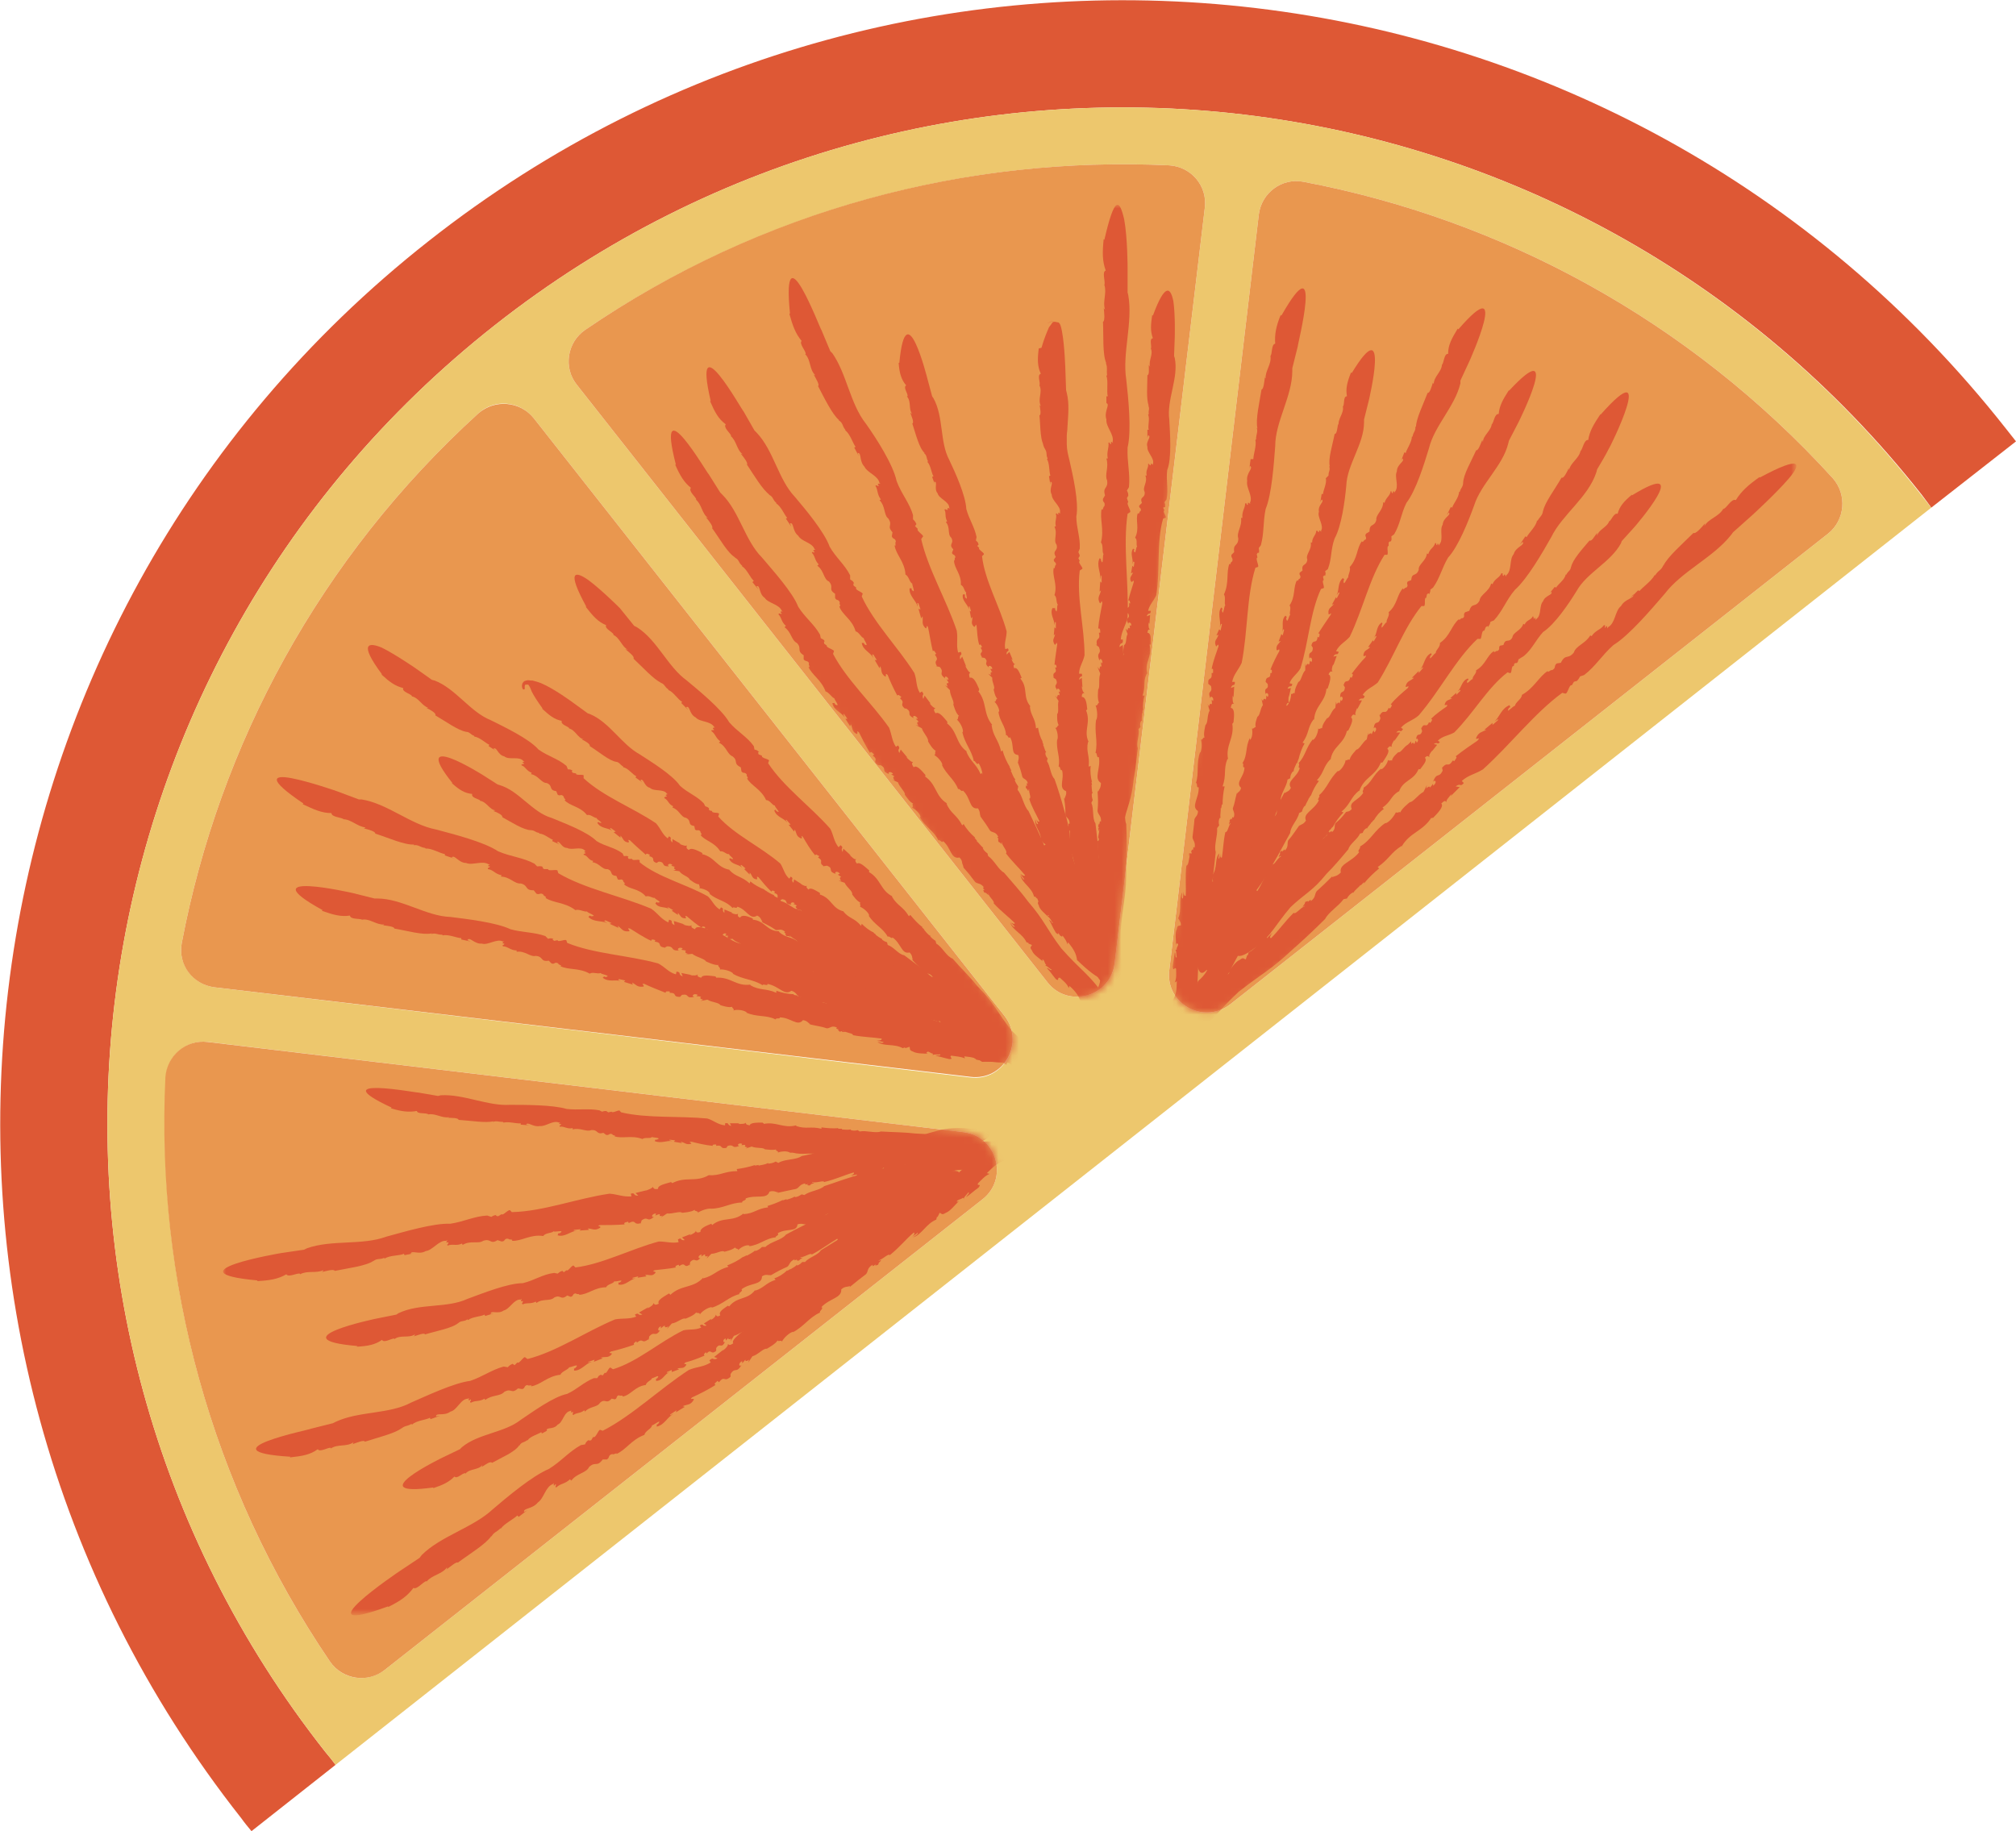 <?xml version="1.0" encoding="utf-8"?>
<!-- Generator: Adobe Illustrator 27.8.1, SVG Export Plug-In . SVG Version: 6.00 Build 0)  -->
<svg version="1.1" id="Layer_1" xmlns="http://www.w3.org/2000/svg" xmlns:xlink="http://www.w3.org/1999/xlink" x="0px" y="0px"
	 viewBox="0 0 295 268" style="enable-background:new 0 0 295 268;" xml:space="preserve">
<style type="text/css">
	.st0{clip-path:url(#SVGID_00000051351942299160059430000001905816628846844544_);}
	.st1{fill:#DE5835;}
	.st2{fill:#EDC76D;}
	.st3{fill:#E9974F;}
	.st4{fill:#FFFFFF;filter:url(#Adobe_OpacityMaskFilter);}
	.st5{mask:url(#mask0_1609_48850_00000176763826467597933750000009007754938342851721_);}
</style>
<g>
	<defs>
		<rect id="SVGID_1_" x="0" y="0" width="295" height="268"/>
	</defs>
	<clipPath id="SVGID_00000155825802968100319880000009232335484002184084_">
		<use xlink:href="#SVGID_1_"  style="overflow:visible;"/>
	</clipPath>
	<g style="clip-path:url(#SVGID_00000155825802968100319880000009232335484002184084_);">
		<path class="st1" d="M281.2,72.4C230.4,7.9,136.9-3.2,72.4,47.6C7.9,98.4-3.2,191.9,47.6,256.4c0.5,0.6,1,1.2,1.5,1.9L36.8,268
			c-0.5-0.6-1-1.2-1.5-1.9C-20.9,194.8-8.6,91.4,62.7,35.3C134-20.9,237.4-8.6,293.5,62.7c0.5,0.6,1,1.3,1.5,1.9l-12.4,9.7
			C282.2,73.7,281.7,73.1,281.2,72.4z"/>
		<path class="st2" d="M47.6,256.4c0.5,0.6,1,1.2,1.5,1.9L282.6,74.3c-0.5-0.6-1-1.3-1.5-1.9C230.4,7.9,136.9-3.2,72.4,47.6
			C7.9,98.4-3.2,191.9,47.6,256.4z M171.1,142l13.1-110.6c0.4-3.2,3.4-5.4,6.5-4.8c29,5.5,56.4,20.2,77.5,43.4
			c2.1,2.4,1.8,6.1-0.7,8.1L180,147C176.1,150,170.5,146.9,171.1,142z M84.4,56.3c-2-2.5-1.4-6.2,1.2-8c25.9-17.6,56-25.5,85.5-24.1
			c3.2,0.2,5.6,3,5.2,6.2L163.1,141c-0.6,4.9-6.8,6.6-9.8,2.8L84.4,56.3z M142,157.7L31.4,144.5c-3.2-0.4-5.4-3.4-4.8-6.5
			c5.5-29,20.2-56.4,43.4-77.5c2.4-2.2,6.1-1.8,8.1,0.7l68.9,87.5C150,152.6,146.9,158.3,142,157.7z M48.3,243.2
			c-17.6-25.9-25.5-56-24-85.5c0.1-3.2,3-5.6,6.2-5.2L141,165.7c4.9,0.6,6.6,6.8,2.8,9.8l-87.5,68.9
			C53.7,246.4,50.1,245.8,48.3,243.2"/>
		<path class="st3" d="M85.6,48.3c25.9-17.7,56-25.5,85.5-24.1c3.2,0.2,5.6,3,5.2,6.2L163.1,141c-0.6,4.9-6.8,6.6-9.8,2.8L84.4,56.3
			C82.4,53.8,83,50.1,85.6,48.3"/>
		<path class="st3" d="M184.2,31.4c0.4-3.2,3.4-5.4,6.5-4.8c29,5.5,56.4,20.2,77.5,43.4c2.1,2.4,1.8,6.1-0.7,8.1L180,147
			c-3.9,3-9.5-0.1-8.9-5L184.2,31.4L184.2,31.4z"/>
		<path class="st3" d="M26.6,138c5.5-29,20.2-56.4,43.4-77.5c2.4-2.1,6.1-1.8,8.1,0.7l68.9,87.5c3,3.9-0.1,9.5-5,8.9L31.4,144.5
			C28.2,144.1,26,141.2,26.6,138"/>
		<path class="st3" d="M24.2,157.7c0.2-3.2,3-5.6,6.2-5.2l110.6,13.2c4.9,0.6,6.6,6.8,2.8,9.8l-87.5,68.9c-2.5,2-6.2,1.4-8-1.2
			C30.7,217.3,22.8,187.2,24.2,157.7"/>
		<defs>
			<filter id="Adobe_OpacityMaskFilter" filterUnits="userSpaceOnUse" x="32.6" y="30" width="230.3" height="206.5">
				<feColorMatrix  type="matrix" values="1 0 0 0 0  0 1 0 0 0  0 0 1 0 0  0 0 0 1 0"/>
			</filter>
		</defs>
		
			<mask maskUnits="userSpaceOnUse" x="32.6" y="30" width="230.3" height="206.5" id="mask0_1609_48850_00000176763826467597933750000009007754938342851721_">
			<path class="st4" d="M141,165.7L30.4,152.5c-3.2-0.4-6,2-6.2,5.2c-1.4,29.5,6.4,59.5,24,85.5c1.8,2.6,5.5,3.2,8,1.2l87.5-68.9
				c1.4-1.1,2.1-2.7,2.1-4.3C145.9,168.6,144.1,166,141,165.7 M147,148.8L78.1,61.3c-2-2.5-5.7-2.8-8.1-0.7
				c-23.2,21.1-37.9,48.5-43.4,77.5c-0.6,3.1,1.6,6.1,4.8,6.5L142,157.7c3.6,0.4,6.2-2.4,6.2-5.5C148.2,151.1,147.8,149.9,147,148.8
				 M171.1,24.3c-29.5-1.4-59.5,6.4-85.5,24.1c-2.6,1.8-3.2,5.5-1.2,8l68.9,87.5c3,3.9,9.3,2.1,9.8-2.8l13.1-110.6
				c0-0.2,0-0.4,0-0.7C176.3,26.9,174,24.4,171.1,24.3z M268.2,70c-21.1-23.2-48.5-37.9-77.5-43.4c-3.1-0.6-6.1,1.6-6.5,4.8
				L171.1,142c-0.6,4.9,5,8,8.9,5l87.5-68.9c1.4-1.1,2.1-2.7,2.1-4.4C269.6,72.4,269.2,71,268.2,70"/>
		</mask>
		<g class="st5">
			<path class="st1" d="M120.2,183L120.2,183L120.2,183z"/>
			<path class="st1" d="M130.8,177.2c-2.8,1.5-3.8,1.5-6.6,3.3c-1.4,0.8-2.8,1.7-4.1,2.5c-0.4,0.7-1.7,1-2.3,1.7l-0.4,0
				c-0.2,0.2-0.5,0.5-0.8,0.5v-0.1c-0.3,0.4-0.8,0.5-0.9,0.7v-0.1l-0.5,0.3l0-0.1c-0.6,0.6-1.3,1-1.9,1.2l0.2,0.2
				c-1.5,0.5-1.7,1.2-3,1.6v-0.1c-1.1,1.5-2.6,0.9-3.8,2.4l-0.2-0.1c-0.7,0.5-1.4,0.9-1.1,1.4c-0.5,0.3-0.5,0.1-0.7-0.1
				c0.1,0.2-0.3,0.6-0.7,0.8l0.1-0.2l-1.1,0.7l0.4,0.3c-0.7,0.2-0.4-0.4-1,0l0.2,0.3c-0.9,0.4-1.7,0.2-2.6,0.4
				c-3.5,1.7-6.7,4.6-10.3,5.7l-0.3-0.2c-0.3-0.3-0.6,1-0.9,0.7l-0.3,0.4l-0.3-0.1c-0.4,0.2-0.3,0.2-0.5,0.5l-0.5,0
				c-1.5,0.6-2.4,1.6-3.9,2.3c-2,0.4-5,2.6-6.8,3.8c-2.4,1.9-6.2,2-8.6,4l-0.3,0.3l-2.5,1.2c0,0-12.2,5.9-1.4,4.4v0.1
				c1.5-0.5,2.3-0.9,3.1-1.7c0.4,0.4,1.1-0.5,1.6-0.5v0.1c0.6-0.8,1.9-0.5,2.5-1.3l-0.1,0.3c0.6-0.4,1.3-0.9,1.5-0.6
				c1.4-0.8,3.4-1.6,4-2.6v0.1c0.3-0.6,0.6-0.4,1.1-0.8l0.1,0c0.4-0.6,1.6-0.9,2-1.2l0.1,0.2l1.1-0.6l-0.4,0.2
				c-0.1-0.6,1-0.1,1.6-0.9c0.8-0.3,0.9-1.9,1.9-2c0.2-0.4-0.1,0.6,0.3,0.1c0.2,0.3-0.2,0.3,0.1,0.5c0.5-0.4,1-0.2,1.6-0.7l0.1,0.2
				c0.7-0.8,1.8-0.6,2.2-1.3c0.8-0.7,0.9,0.3,1.7-0.6l0.5,0.1c0.4-0.2,0.1-0.5,0.6-0.6c0.1,0.2,0.6-0.1,0.5,0.2
				c1.2-0.2,1.8-1.5,3.4-1.7c0.1-0.5,0.9-0.7,0.9-1c0.1,0.1,1.3-0.7,0.8,0l-0.2,0.1l0,0.3c1,0,1.2-1,2-1.3c-0.3,0.1-0.5,0.2-0.4,0
				l0.7-0.3l0,0.3l1.1-0.4l-0.3-0.1c0.6-0.2,0.9,0.1,1.3-0.5c0.2-0.3-0.6,0-0.1-0.4c0.8-0.2,1.9-0.6,2.8-1c-0.2-0.2,0-0.3,0.2-0.5
				l0.1,0.2c0.7-0.8,0.6,0.3,1.4-0.4v0.2v-0.6c0.6-0.9,0.7,0.2,1.3-0.9c-0.3,0.2-0.4-0.4,0.1-0.5v0.3c0.2-0.2,0.3-0.3,0.4-0.4
				c-0.1,0.2,0.1,0.3,0.4,0.1l-0.1,0.4l0.5-0.8c0.6-0.1,1.3-0.8,1.7-0.6c0,0,1.2-0.5,1.3-0.9c-0.1,0.3,0.6,0.1,0.5,0.4
				c0.2-0.4,0.9-1.1,1.4-1l-0.1,0.1c1.4-0.5,2-1.6,3.3-1.9c-0.2-0.2,0.5-0.4,0.2-0.7c1-1,2.5-0.6,2.4-1.8c0.5-0.4,0.8-0.1,1.1-0.2
				l-0.1,0.1c1-0.7,1.2-0.8,2-1.2c0.3-0.3,0.1-0.8,0.8-1.1c-0.1,0.3,0.1,0.1,0.4,0c-0.1,0.1-0.2,0.2,0.2,0.1l0.1-0.2l0,0
				c0.4-0.3,0.3-0.3,0.1-0.2l-0.1-0.1c0.6,0,1.2-0.7,1.4-0.4c1.2-0.8,1.9-1.6,2.9-2.3c0.2,0.1,0,0.4-0.2,0.6l0.7-0.5
				c0.1,0.2-0.3,0.4-0.5,0.6c1.1-0.1,1.6-1.4,2.8-1.7l0.1-0.3h0.1l0.2-0.5c0.3,0.1,0.3,0.5,0.8,0.2c0.5,0,1.1-0.8,1.5-1.2
				c-0.3,0.1-0.3,0-0.2-0.2c0.2-0.2,0.5,0,0.7-0.2l0.2,0.2c-0.2-0.2,0.5-0.7,0.5-0.8c0.3,0.1-0.3,0.4-0.3,0.6c1-0.6,0.5-0.3,1.5-0.9
				c0.4-0.5-0.2-0.2-0.1-0.6c0.4-0.3,0.8-0.8,1.4-1l-0.3-0.1c0.8-0.7,1.3-1,2.1-1.1c5.5-5.8-0.1-3.5-0.1-3.5
				C134.8,173.6,133.9,175.1,130.8,177.2"/>
			<path class="st1" d="M115,180.7L115,180.7L115,180.7L115,180.7z"/>
			<path class="st1" d="M128.5,175c-3.6,1.3-4.8,1.3-8.3,3.1c-1.7,0.8-3.6,1.7-5.2,2.6c-0.6,0.8-2.2,1-3,1.8l-0.5,0
				c-0.3,0.3-0.6,0.5-1,0.6v-0.1c-0.4,0.4-1,0.6-1.2,0.8v-0.1l-0.6,0.3l0.1-0.1c-0.8,0.6-1.6,1-2.4,1.3l0.2,0.2
				c-1.8,0.5-2.1,1.3-3.7,1.7v-0.1c-1.5,1.6-3.2,1-4.8,2.5l-0.2-0.2c-0.8,0.5-1.8,1-1.5,1.5c-0.6,0.3-0.6,0.1-0.8-0.1
				c0.1,0.2-0.4,0.6-0.9,0.8l0.2-0.2l-1.4,0.8l0.5,0.3c-0.8,0.2-0.4-0.4-1.1,0l0.2,0.3c-1.1,0.4-2,0.2-3.1,0.4
				c-4.3,1.8-8.5,4.7-12.8,5.8l-0.3-0.2c-0.2-0.4-0.9,1-1.2,0.7l-0.4,0.4l-0.3-0.2c-0.4,0.2-0.4,0.2-0.7,0.5l-0.6-0.1
				c-1.8,0.5-3.1,1.5-4.9,2.1c-2.4,0.3-6.4,2.2-8.7,3.2c-3.2,1.7-7.6,1.2-11,2.8l-0.4,0.2l-3.2,0.8c0.1,0.1-15.9,3.3-3,4.1l-0.1,0.1
				c1.9-0.2,3-0.4,4.1-1.2c0.3,0.5,1.5-0.3,1.9-0.2l0,0.1c1-0.7,2.3-0.2,3.3-0.9c0,0.1,0,0.2-0.2,0.3c0.8-0.3,1.8-0.7,1.9-0.4
				c1.8-0.6,4.4-1.2,5.4-2l-0.1,0.1c0.6-0.5,0.8-0.3,1.5-0.7l0.1,0.1c0.6-0.6,2.1-0.7,2.6-1l0.1,0.2l1.4-0.5l-0.6,0.1
				c0-0.6,1.2,0,2.1-0.7c1-0.2,1.5-1.9,2.6-1.9c0.4-0.4-0.3,0.6,0.4,0.1c0.1,0.3-0.3,0.3,0,0.5c0.7-0.4,1.2-0.1,2-0.6l0.1,0.2
				c1-0.8,2.2-0.5,2.8-1.2c1.1-0.6,1,0.4,2-0.5l0.6,0.1c0.5-0.1,0.2-0.5,0.8-0.6c0,0.2,0.8-0.1,0.5,0.2c1.4-0.2,2.4-1.5,4.3-1.7
				c0.2-0.5,1.1-0.7,1.3-1.1c0.1,0.1,1.7-0.7,0.9,0.1l-0.2,0.1v0.3c1.1,0,1.6-1,2.6-1.3c-0.3,0-0.7,0.2-0.5,0l0.9-0.3l-0.1,0.3
				l1.3-0.5l-0.3-0.1c0.7-0.2,1.1,0.1,1.6-0.5c0.2-0.3-0.7,0-0.1-0.4c0.9-0.2,2.3-0.6,3.4-1c-0.2-0.2,0.1-0.3,0.3-0.5l0.1,0.2
				c1-0.8,0.6,0.3,1.7-0.5l0,0.2l0.1-0.6c0.8-0.9,0.8,0.2,1.6-0.9c-0.4,0.2-0.4-0.4,0.1-0.6l0,0.3c0.3-0.2,0.3-0.3,0.6-0.4
				c-0.1,0.2,0.1,0.4,0.5,0.1l-0.2,0.4l0.7-0.8c0.8-0.1,1.6-0.9,2-0.7c0,0,1.4-0.5,1.6-1c-0.2,0.3,0.6,0,0.5,0.4
				c0.2-0.4,1.2-1.1,1.8-1.1l-0.1,0.1c1.7-0.5,2.5-1.6,4.1-2c-0.2-0.2,0.6-0.4,0.3-0.7c1.3-1,3-0.6,3-1.9c0.6-0.4,0.9-0.1,1.3-0.2
				l-0.1,0.1c1.2-0.7,1.6-0.9,2.5-1.3c0.4-0.3,0.3-0.8,1.1-1.1c-0.2,0.3,0.1,0.1,0.4,0c-0.2,0.1-0.2,0.2,0.2,0.2l0.2-0.2l0,0
				c0.5-0.3,0.4-0.3,0.1-0.2l-0.1-0.1c0.7,0,1.5-0.7,1.7-0.4c1.5-0.8,2.5-1.6,3.7-2.3c0.2,0.1,0,0.4-0.4,0.6l0.9-0.5
				c0.1,0.2-0.5,0.4-0.7,0.6c1.3-0.1,2.1-1.4,3.5-1.6l0.2-0.3h0.1l0.4-0.5c0.3,0.1,0.2,0.5,0.8,0.2c0.6,0,1.4-0.7,2-1.1
				c-0.4,0.1-0.3-0.1-0.2-0.2c0.3-0.1,0.6,0,0.8-0.2l0.1,0.3c-0.2-0.2,0.7-0.6,0.8-0.8c0.3,0.1-0.4,0.4-0.4,0.6
				c1.3-0.6,0.6-0.3,1.9-0.8c0.6-0.5-0.2-0.2,0-0.6c0.6-0.3,1.1-0.7,1.9-0.8l-0.3-0.2c1.1-0.6,1.8-0.9,2.7-0.9
				c4-2.6,4.2-3.5,3.4-3.7c-0.8-0.2-2.6,0.2-2.6,0.2C134,171.7,132.5,173.2,128.5,175"/>
			<path class="st1" d="M120.7,173.6L120.7,173.6L120.7,173.6L120.7,173.6z"/>
			<path class="st1" d="M133.4,170.2c-3.4,0.8-4.4,0.6-7.8,1.8c-1.7,0.4-3.4,1.1-5,1.6c-0.6,0.6-2.1,0.7-2.9,1.3l-0.4-0.1
				c-0.3,0.2-0.6,0.4-1,0.4v-0.1c-0.4,0.3-1,0.4-1.2,0.5v-0.1l-0.6,0.2l0.1-0.1c-0.8,0.4-1.6,0.7-2.3,0.9l0.1,0.2
				c-1.7,0.2-2,0.9-3.6,1v-0.1c-1.6,1.3-3,0.4-4.6,1.7l-0.1-0.2c-0.8,0.3-1.7,0.7-1.6,1.2c-0.6,0.2-0.6,0-0.7-0.2
				c0.1,0.2-0.4,0.5-0.9,0.7l0.2-0.2l-1.3,0.5l0.4,0.4c-0.8,0.1-0.3-0.5-1-0.1l0.1,0.4c-1,0.2-1.8-0.1-2.9-0.1
				c-4.1,1.1-8.2,3.3-12.2,3.8l-0.2-0.2c-0.2-0.4-0.9,0.9-1.1,0.6l-0.4,0.3l-0.2-0.2c-0.4,0.1-0.4,0.2-0.7,0.4l-0.5-0.1
				c-1.7,0.2-2.9,1.1-4.6,1.5c-2.2,0-5.9,1.5-8.1,2.3c-3,1.4-7,0.6-10.1,2.1l-0.3,0.2l-3,0.6c0,0-14.4,3-2.7,4l-0.1,0.1
				c1.7-0.1,2.7-0.3,3.7-1c0.3,0.5,1.3-0.2,1.8-0.2l0,0.1c0.9-0.7,2.1-0.1,3-0.7c0,0.1,0,0.2-0.2,0.3c0.7-0.2,1.6-0.6,1.7-0.3
				c1.6-0.5,4-0.9,4.9-1.7l-0.1,0.1c0.5-0.5,0.8-0.2,1.4-0.6l0.1,0.1c0.6-0.5,1.9-0.5,2.4-0.8l0.1,0.2l1.3-0.4l-0.5,0.1
				c0-0.6,1.1,0.1,1.9-0.5c0.9-0.2,1.5-1.7,2.5-1.6c0.4-0.4-0.3,0.5,0.3,0.2c0.1,0.3-0.3,0.3,0,0.5c0.6-0.3,1.1,0,1.9-0.4l0.1,0.2
				c0.9-0.7,2-0.2,2.6-0.8c1-0.5,0.9,0.5,1.9-0.3l0.5,0.2c0.5-0.1,0.2-0.5,0.8-0.5c0,0.2,0.7,0,0.4,0.2c1.3,0,2.3-1.1,4-1.1
				c0.2-0.5,1.1-0.5,1.2-0.9c0.1,0.2,1.6-0.4,0.8,0.2h-0.2l0,0.3c1,0.2,1.6-0.7,2.5-0.9c-0.3,0-0.6,0.1-0.4-0.1l0.8-0.2l-0.1,0.2
				l1.3-0.2l-0.2-0.2c0.6-0.1,1,0.3,1.5-0.3c0.2-0.3-0.7-0.1-0.1-0.4c0.8-0.1,2.1-0.2,3.1-0.4c-0.2-0.2,0.1-0.3,0.4-0.4l0.1,0.2
				c1-0.7,0.6,0.4,1.5-0.2l0,0.2l0.1-0.6c0.8-0.8,0.7,0.3,1.5-0.6c-0.4,0.2-0.4-0.4,0.2-0.5l-0.1,0.3c0.3-0.1,0.3-0.3,0.6-0.3
				c-0.1,0.2,0,0.4,0.4,0.2l-0.2,0.4l0.7-0.7c0.7,0,1.6-0.6,1.9-0.3c0,0,1.4-0.3,1.6-0.7c-0.2,0.3,0.6,0.2,0.4,0.5
				c0.3-0.4,1.2-0.9,1.7-0.7l-0.1,0.1c1.6-0.2,2.5-1.2,3.9-1.3c-0.1-0.2,0.6-0.3,0.3-0.6c1.3-0.8,2.8-0.1,2.9-1.3
				c0.6-0.2,0.8,0,1.2,0l-0.1,0.1c1.2-0.4,1.5-0.6,2.4-0.8c0.4-0.2,0.3-0.8,1.2-0.9c-0.2,0.3,0.1,0.1,0.4,0
				c-0.2,0.1-0.2,0.2,0.2,0.2l0.2-0.2l0,0c0.5-0.2,0.4-0.2,0.1-0.2l-0.1-0.1c0.6,0.1,1.4-0.4,1.6-0.1c1.5-0.5,2.4-1.2,3.6-1.7
				c0.2,0.1-0.1,0.4-0.4,0.6l0.9-0.3c0.1,0.2-0.5,0.3-0.7,0.4c1.2,0.1,2-1,3.4-1l0.2-0.3h0.1l0.4-0.4c0.2,0.2,0.1,0.5,0.7,0.3
				c0.5,0.1,1.3-0.5,1.9-0.8c-0.3,0.1-0.3-0.1-0.1-0.2c0.3-0.1,0.5,0.1,0.8-0.1l0.1,0.3c-0.2-0.2,0.7-0.5,0.8-0.7
				c0.2,0.2-0.4,0.3-0.4,0.5c1.2-0.4,0.6-0.2,1.8-0.6c0.6-0.4-0.2-0.2,0-0.6c0.6-0.2,1.1-0.6,1.8-0.6l-0.3-0.2
				c1-0.5,1.7-0.6,2.5-0.6c7.5-4.3,0.9-3.4,0.9-3.4C138.7,167.7,137.2,168.9,133.4,170.2"/>
			<path class="st1" d="M129.2,171l-0.3-0.1C128.9,171,129,171.1,129.2,171z"/>
			<path class="st1" d="M117.3,169.2L117.3,169.2L117.3,169.2L117.3,169.2z"/>
			<path class="st1" d="M132.1,166.9c-3.9,0.6-5,0.2-9,1.1c-1.9,0.3-3.9,0.8-5.8,1.2c-0.8,0.6-2.5,0.4-3.4,1l-0.4-0.2
				c-0.3,0.2-0.8,0.3-1.1,0.3v-0.1c-0.5,0.3-1.1,0.3-1.4,0.4v-0.1l-0.6,0.1l0.1-0.1c-0.9,0.3-1.9,0.5-2.7,0.6l0.1,0.3
				c-1.9,0-2.5,0.7-4.2,0.6V172c-1.9,1.1-3.4,0.1-5.4,1.2c0.2-0.1-0.1-0.1-0.1-0.2c-1,0.3-2,0.5-1.9,1c-0.7,0.1-0.6-0.1-0.8-0.3
				c0,0.2-0.6,0.4-1.1,0.6l0.2-0.1l-1.6,0.4l0.4,0.4c-0.9,0-0.3-0.5-1.1-0.3l0.1,0.4c-1.2,0.1-2-0.3-3.2-0.4
				c-4.8,0.7-9.7,2.6-14.3,2.7l-0.2-0.2c-0.2-0.4-1.1,0.8-1.3,0.5l-0.5,0.3c-0.2,0-0.5-0.1-0.2-0.2c-0.5,0.1-0.5,0.1-0.8,0.3
				l-0.6-0.2c-1.9,0.1-3.4,0.9-5.4,1.2c-2.5-0.1-6.8,1.2-9.4,1.9c-3.5,1.3-8,0.4-11.6,1.7l-0.4,0.2l-3.4,0.5c0,0-16.5,2.8-3.4,4
				l-0.1,0.1c1.9-0.1,3.1-0.3,4.3-1c0.3,0.5,1.5-0.2,2-0.1l0,0.1c1.1-0.6,2.4-0.1,3.4-0.6c0,0.1,0,0.2-0.3,0.3
				c0.8-0.2,1.8-0.5,2-0.2c1.9-0.4,4.6-0.7,5.7-1.5l-0.1,0.1c0.6-0.5,0.9-0.2,1.6-0.5l0.1,0.1c0.7-0.5,2.2-0.4,2.8-0.7l0.1,0.2
				l1.5-0.3l-0.6,0.1c0.1-0.6,1.2,0.2,2.2-0.4c1-0.1,1.9-1.6,3-1.5c0.5-0.4-0.4,0.5,0.3,0.2c0.1,0.3-0.3,0.3-0.1,0.5
				c0.7-0.3,1.3,0.1,2.1-0.3l0.1,0.2c1.1-0.7,2.3-0.1,3-0.6c1.2-0.4,1,0.6,2.1-0.1l0.6,0.2c0.6,0,0.3-0.5,1-0.4c0,0.2,0.8,0,0.5,0.3
				c1.4,0.1,2.7-1,4.6-0.7c0.3-0.5,1.3-0.4,1.5-0.7c0.1,0.2,1.8-0.3,0.9,0.3h-0.2l-0.1,0.3c1.1,0.3,1.8-0.6,2.9-0.7
				c-0.3,0-0.7,0.1-0.5-0.1l1-0.1l-0.2,0.2l1.4-0.1l-0.2-0.2c0.7,0,1,0.4,1.8-0.1c0.3-0.3-0.7-0.2,0-0.4c1,0,2.4,0,3.6-0.1
				c-0.2-0.3,0.2-0.3,0.5-0.4l0.1,0.2c1.2-0.6,0.6,0.4,1.8,0l-0.1,0.2l0.2-0.6c1-0.7,0.7,0.4,1.8-0.5c-0.5,0.1-0.3-0.5,0.3-0.5
				l-0.1,0.3c0.3-0.1,0.4-0.2,0.7-0.2c-0.2,0.2,0,0.4,0.4,0.2l-0.3,0.3l0.9-0.6c0.8,0.1,1.9-0.4,2.2-0.1c0,0,1.6-0.1,1.9-0.5
				c-0.3,0.3,0.6,0.2,0.4,0.5c0.4-0.3,1.5-0.7,2-0.6l-0.1,0c1.8,0,2.9-0.9,4.6-0.9c-0.1-0.3,0.7-0.3,0.5-0.6c1.6-0.6,3.1,0.2,3.5-1
				c0.7-0.2,0.9,0.1,1.3,0.1l-0.2,0.1c1.4-0.3,1.8-0.4,2.8-0.6c0.5-0.2,0.5-0.7,1.4-0.8c-0.3,0.3,0.1,0.1,0.4,0.1
				c-0.2,0.1-0.3,0.2,0.2,0.2l0.2-0.2l0,0c0.6-0.2,0.5-0.2,0.2-0.2l-0.1-0.1c0.7,0.2,1.7-0.3,1.8,0c1.7-0.4,2.9-1,4.3-1.4
				c0.2,0.1-0.1,0.4-0.5,0.5l1-0.2c0,0.3-0.6,0.3-0.9,0.4c1.3,0.2,2.4-0.9,3.9-0.7l0.3-0.3h0.1l0.5-0.4c0.2,0.2,0.1,0.5,0.8,0.4
				c0.6,0.1,1.6-0.4,2.3-0.6c-0.4,0-0.3-0.1-0.1-0.2c0.3-0.1,0.6,0.1,0.9,0l0.1,0.3c-0.2-0.3,0.9-0.5,1-0.6c0.2,0.2-0.5,0.3-0.6,0.5
				c1.4-0.3,0.7-0.1,2.1-0.4c0.7-0.4-0.2-0.3,0.1-0.6c0.7-0.2,1.3-0.5,2.1-0.5l-0.3-0.2c1.2-0.4,2-0.5,2.9-0.4
				c9-3.9,1.4-3.4,1.4-3.4C138.1,164.7,136.4,165.9,132.1,166.9"/>
			<path class="st1" d="M125.5,182.5L125.5,182.5L125.5,182.5L125.5,182.5z"/>
			<path class="st1" d="M138.4,173.3c-3.4,2.4-4.6,2.6-7.9,5.3c-1.7,1.2-3.4,2.6-5,3.8c-0.5,0.9-2.1,1.6-2.8,2.5l-0.5,0.1
				c-0.2,0.3-0.6,0.7-1,0.8v-0.1c-0.4,0.5-1,0.8-1.2,1v-0.1l-0.6,0.4l0-0.1c-0.7,0.8-1.6,1.4-2.3,1.8l0.2,0.2
				c-1.8,0.9-2,1.8-3.7,2.5v-0.1c-1.4,1.9-3.2,1.6-4.7,3.6c0.2-0.2-0.2,0-0.2-0.1c-0.8,0.7-1.7,1.4-1.4,1.8
				c-0.6,0.4-0.6,0.2-0.8,0.1c0.1,0.2-0.3,0.7-0.8,1l0.2-0.2l-1.4,1.1l0.5,0.2c-0.8,0.4-0.5-0.3-1.2,0.3l0.2,0.3
				c-1.1,0.7-2,0.6-3.2,1.1c-4.3,2.8-8.3,6.7-12.6,8.9l-0.3-0.1c-0.3-0.3-0.7,1.3-1.1,1l-0.3,0.5c-0.2,0-0.5,0.1-0.3-0.1
				c-0.4,0.3-0.4,0.3-0.6,0.7l-0.6,0.1c-1.8,1-2.9,2.4-4.7,3.5c-2.4,1-6.1,4.1-8.2,5.9c-2.9,2.7-7.6,3.9-10.4,6.7l-0.3,0.4l-3,2
				c0,0-14.7,9.9-1.6,5.1l0,0.1c1.8-0.9,2.8-1.6,3.7-2.8c0.5,0.3,1.4-0.9,1.9-1v0.1c0.8-1,2.3-1.1,3-2.1c0,0.1,0.1,0.2-0.2,0.4
				c0.7-0.5,1.6-1.3,1.8-1.1c1.6-1.2,4.1-2.7,4.9-3.9v0.1c0.4-0.7,0.7-0.6,1.3-1.2h0.1c0.5-0.7,1.9-1.4,2.4-1.9l0.2,0.2l1.3-1
				l-0.5,0.3c-0.2-0.6,1.2-0.4,2-1.4c0.9-0.6,1.1-2.3,2.2-2.7c0.3-0.5-0.1,0.7,0.4,0c0.2,0.2-0.2,0.4,0.1,0.5c0.6-0.6,1.3-0.5,2-1.2
				l0.2,0.2c0.8-1.1,2.2-1.1,2.6-2c1-0.9,1.1,0.1,2-1.1l0.6,0c0.5-0.3,0.1-0.6,0.8-0.8c0.1,0.2,0.8-0.3,0.6,0
				c1.4-0.6,2.2-2.1,4.1-2.8c0.1-0.6,1.1-0.9,1.1-1.4c0.1,0.1,1.6-1.1,0.9-0.2l-0.2,0.1l0,0.3c1.2-0.3,1.5-1.4,2.5-1.9
				c-0.3,0.1-0.7,0.4-0.5,0.1l0.9-0.6l-0.1,0.3l1.3-0.8l-0.3-0.1c0.7-0.3,1.1-0.1,1.6-0.9c0.2-0.4-0.8,0.1-0.2-0.4
				c0.9-0.4,2.3-1.1,3.4-1.8c-0.3-0.2,0-0.3,0.3-0.6l0.2,0.2c0.9-1.1,0.7,0.1,1.7-0.8v0.2v-0.6c0.7-1.1,0.8,0,1.6-1.3
				c-0.4,0.3-0.5-0.3,0.1-0.6v0.3c0.3-0.2,0.3-0.4,0.5-0.5c-0.1,0.2,0.1,0.3,0.5,0l-0.1,0.4l0.6-0.9c0.8-0.2,1.6-1.2,2.1-1.1
				c0,0,1.5-0.8,1.6-1.3c-0.1,0.4,0.7-0.1,0.6,0.3c0.2-0.5,1.1-1.4,1.7-1.5l-0.1,0.1c1.7-0.9,2.4-2.2,4-2.9
				c-0.2-0.2,0.6-0.6,0.2-0.8c1.2-1.3,3-1.3,2.9-2.6c0.6-0.5,0.9-0.3,1.3-0.5l-0.1,0.2c1.2-1,1.5-1.2,2.4-1.9c0.4-0.4,0.1-0.9,1-1.4
				c-0.1,0.4,0.2,0.1,0.5-0.1c-0.2,0.2-0.2,0.3,0.3,0.1l0.1-0.3l0,0c0.5-0.4,0.3-0.4,0.1-0.3l-0.2,0c0.7-0.2,1.5-1.1,1.7-0.8
				c1.5-1.2,2.3-2.3,3.5-3.3c0.2,0,0.1,0.4-0.3,0.7l0.9-0.7c0.1,0.2-0.4,0.5-0.7,0.7c1.3-0.4,1.9-2,3.4-2.6l0.1-0.4l0.1,0l0.3-0.6
				c0.3,0.1,0.3,0.4,0.9,0c0.6-0.2,1.3-1.1,1.9-1.7c-0.4,0.2-0.3,0-0.2-0.1c0.3-0.2,0.6-0.2,0.8-0.4l0.2,0.2c-0.3-0.1,0.6-0.9,0.6-1
				c0.3,0.1-0.3,0.5-0.3,0.7c1.2-0.9,0.6-0.5,1.8-1.4c0.5-0.7-0.3-0.1-0.1-0.6c0.5-0.5,1-1.1,1.7-1.4l-0.4-0.1c1-1,1.6-1.5,2.5-1.8
				c6.7-7.9-0.2-3.7-0.2-3.7C143.1,168.5,142,170.3,138.4,173.3"/>
			<path class="st1" d="M132.3,139.9L132.3,139.9L132.3,139.9z"/>
			<path class="st1" d="M141.2,147.7c-2.3-2.1-2.6-3.1-5.2-5c-1.1-1-2.5-2-3.7-2.9c-0.8-0.1-1.5-1.2-2.4-1.5l-0.1-0.4
				c-0.3-0.1-0.6-0.2-0.8-0.5l0.1,0c-0.4-0.1-0.8-0.5-1-0.6l0.1,0l-0.4-0.3h0.1c-0.7-0.3-1.3-0.8-1.8-1.3l-0.1,0.3
				c-1-1.2-1.7-1-2.6-2.1l0.1,0c-1.8-0.4-1.8-2-3.6-2.5c0.2,0.1,0-0.2,0.1-0.2c-0.7-0.4-1.4-0.9-1.7-0.5c-0.4-0.4-0.3-0.4-0.2-0.6
				c-0.1,0.2-0.6,0-1-0.3l0.2,0.1l-1.1-0.7l-0.1,0.5c-0.5-0.5,0.2-0.6-0.4-0.9l-0.2,0.3c-0.7-0.6-0.8-1.4-1.3-2.2
				c-2.9-2.5-6.7-4.2-9.1-6.9l0.1-0.3c0.2-0.4-1.1-0.1-1-0.5l-0.4-0.1c0-0.1-0.2-0.3,0-0.3c-0.3-0.2-0.3-0.2-0.6-0.3l-0.2-0.4
				c-1-1.1-2.3-1.5-3.5-2.6c-1.1-1.6-4.2-3.5-5.9-4.6c-2.7-1.5-4.4-4.7-7.3-5.9l-0.3-0.1l-2.2-1.6c0,0-2.7-2-4.6-2.8
				c-0.5-0.2-0.9-0.3-1.3-0.4h-0.3c0,0-0.3-0.1-0.6,0l-0.3,0.1c-0.1,0.1-0.3,0.3-0.3,0.5c-0.1,0.5,0.2,0.8,0.2,0.7l0.1,0l0.1-0.1
				c0,0-0.1-0.5,0.1-0.6h0.4l0.2,0.3c0.1,0.2,0.2,0.4,0.3,0.7c0.3,0.6,0.8,1.4,1.6,2.5l-0.1,0c1.1,1,1.8,1.6,2.9,1.8
				c-0.2,0.6,1,0.8,1.1,1.1h-0.1c1,0.2,1.3,1.4,2.2,1.6h-0.3c0.6,0.3,1.3,0.7,1.2,1c1.3,0.8,2.9,2.2,3.9,2.3l-0.1,0
				c0.5,0,0.6,0.4,1.1,0.7v0.1c0.7,0.1,1.4,1.1,1.9,1.3l-0.1,0.2l1,0.7l-0.3-0.3c0.5-0.4,0.5,0.9,1.4,1.1c0.6,0.6,2.1,0.1,2.5,0.9
				c0.5,0-0.6,0.1,0,0.3c-0.2,0.2-0.3,0-0.4,0.3c0.6,0.3,0.6,0.9,1.3,1.2l-0.1,0.2c1,0.3,1.2,1.4,2,1.5c0.9,0.5,0.1,1,1.2,1.2
				l0.1,0.5c0.3,0.3,0.5-0.1,0.8,0.3c-0.1,0.1,0.4,0.5,0,0.5c0.7,0.9,2,1,2.9,2.4c0.5-0.1,0.9,0.5,1.3,0.4c-0.1,0.2,1.1,0.9,0.3,0.7
				l-0.1-0.1l-0.2,0.1c0.4,0.9,1.3,0.7,1.9,1.3c-0.1-0.2-0.4-0.4-0.1-0.4l0.6,0.5l-0.2,0.1l0.8,0.8l0-0.3c0.4,0.4,0.3,0.9,1,1
				c0.3,0-0.2-0.6,0.3-0.3c0.5,0.6,1.2,1.5,1.9,2.1c0.1-0.3,0.3-0.1,0.5,0l-0.1,0.2c1,0.3,0,0.7,0.9,1l-0.2,0.1l0.5-0.2
				c1,0.2,0.1,0.7,1.3,0.8c-0.3-0.2,0.2-0.5,0.5-0.2l-0.2,0.1c0.2,0.1,0.4,0.1,0.5,0.3c-0.2,0-0.3,0.2,0.1,0.4l-0.4,0.1l0.9,0.1
				c0.3,0.6,1.2,0.9,1.2,1.3c0,0,0.9,0.9,1.3,0.8c-0.3,0,0.1,0.5-0.2,0.6c0.4,0,1.3,0.4,1.4,0.9h-0.1c0.9,1.1,2.1,1.2,2.9,2.2
				c0.1-0.3,0.6,0.3,0.7-0.1c1.2,0.5,1.4,2.1,2.5,1.5c0.5,0.3,0.4,0.6,0.6,0.9l-0.1,0c0.9,0.6,1.2,0.8,1.8,1.4
				c0.4,0.2,0.8-0.2,1.3,0.4c-0.3,0-0.1,0.2,0.2,0.3c-0.2-0.1-0.2-0.1-0.1,0.3l0.2,0v0c0.4,0.2,0.4,0.1,0.2,0l0-0.1
				c0.2,0.5,1,0.8,0.9,1.1c1.1,0.8,2.1,1.2,3.1,1.8c0,0.2-0.3,0.2-0.6,0l0.7,0.5c-0.2,0.2-0.4-0.2-0.7-0.3c0.5,1,1.8,1,2.4,2h0.3
				l0,0.1l0.5,0.1c0,0.3-0.3,0.4,0.1,0.8c0.2,0.5,1,0.7,1.6,1c-0.2-0.2-0.1-0.3,0.1-0.2c0.2,0.2,0.2,0.4,0.4,0.5l-0.2,0.2
				c0.1-0.3,0.8,0.2,0.9,0.2c0,0.3-0.4-0.1-0.6-0.1c0.9,0.7,0.4,0.4,1.3,1.1c0.6,0.2,0.1-0.3,0.5-0.3c0.4,0.3,1,0.5,1.3,1l0-0.3
				c0.9,0.5,1.3,0.9,1.6,1.6c7.1,3.4,3.2-1.2,3.2-1.2C145.7,150.3,144,149.9,141.2,147.7"/>
			<path class="st1" d="M134.5,145.4c-2.7-1.3-3.2-2.1-6.2-3.1c-1.3-0.6-2.8-1.2-4.2-1.7c-0.8,0.1-1.7-0.8-2.6-0.8l-0.2-0.3
				c-0.3,0-0.6-0.1-0.8-0.3l0-0.1c-0.5,0-0.8-0.3-1.1-0.3l0-0.1l-0.5-0.2l0.1-0.1c-0.7-0.1-1.4-0.4-2-0.8l-0.1,0.3
				c-1.2-0.9-1.9-0.6-2.9-1.5l0-0.1c-1.8,0-2.1-1.6-3.9-1.7c0.2,0,0-0.2,0-0.2c-0.7-0.3-1.5-0.6-1.8-0.1c-0.5-0.2-0.3-0.4-0.3-0.6
				c-0.1,0.2-0.6,0.1-1-0.1h0.2l-1.2-0.5v0.5c-0.5-0.4,0.1-0.6-0.5-0.8l-0.2,0.3c-0.8-0.5-1-1.2-1.7-1.9c-3.2-1.8-7.3-2.8-10-5V126
				c0.1-0.4-1.1,0.1-1.1-0.3h-0.5c-0.1-0.1-0.2-0.3,0-0.3c-0.3-0.2-0.4-0.1-0.7-0.1l-0.2-0.4c-1.2-0.9-2.5-1-3.8-1.8
				c-1.4-1.4-4.7-2.6-6.6-3.4c-2.8-0.8-4.8-4-7.6-4.8l-0.3-0.1l-2.2-1.4c0,0-2.7-1.7-4.6-2.4c-1.9-0.7-3-0.4,0.2,3.6l-0.1,0
				c1.1,1,1.9,1.5,3,1.6c-0.2,0.6,1,0.7,1.2,1l-0.1,0c1,0.1,1.4,1.3,2.3,1.4l-0.3,0.1c0.6,0.2,1.4,0.6,1.3,0.9
				c1.3,0.7,3.1,1.9,4.2,1.9l-0.1,0c0.7,0,0.6,0.3,1.3,0.4v0.1c0.7,0,1.6,0.8,2,0.9l-0.1,0.2l1.1,0.5l-0.4-0.3
				c0.4-0.4,0.6,0.8,1.5,0.8c0.7,0.4,2-0.3,2.6,0.4c0.5-0.1-0.5,0.2,0.1,0.3c-0.1,0.3-0.3,0-0.3,0.3c0.6,0.1,0.7,0.8,1.4,0.9
				l-0.1,0.2c1,0.1,1.4,1.1,2.2,1c0.9,0.3,0.2,0.9,1.3,1l0.2,0.5c0.4,0.2,0.5-0.2,0.8,0.2c-0.1,0.2,0.5,0.4,0.1,0.5
				c0.8,0.8,2.2,0.6,3.2,1.8c0.5-0.2,1,0.3,1.3,0.2c0,0.2,1.3,0.7,0.4,0.7l-0.1-0.1l-0.2,0.2c0.5,0.8,1.4,0.4,2.1,0.9
				c-0.2-0.2-0.5-0.3-0.2-0.3l0.7,0.4l-0.2,0.1l0.9,0.6l0-0.3c0.4,0.4,0.4,0.8,1.1,0.8c0.3,0-0.3-0.5,0.2-0.3
				c0.6,0.5,1.4,1.2,2.2,1.7c0-0.3,0.3-0.2,0.5-0.1l-0.1,0.2c1,0.1,0.1,0.6,1.1,0.8l-0.1,0.1l0.4-0.3c1,0,0.2,0.7,1.4,0.5
				c-0.4-0.1,0.1-0.6,0.4-0.3l-0.2,0.2c0.3,0.1,0.4,0,0.5,0.1c-0.2,0-0.2,0.3,0.1,0.4l-0.4,0.1l0.9-0.1c0.4,0.5,1.3,0.6,1.4,1
				c0,0,1,0.7,1.4,0.5c-0.3,0.1,0.2,0.5,0,0.6c0.4-0.1,1.3,0.1,1.6,0.5H112c1.1,0.8,2.3,0.7,3.3,1.5c0.1-0.3,0.6,0.1,0.6-0.3
				c1.3,0.2,1.8,1.7,2.7,0.8c0.6,0.2,0.5,0.5,0.8,0.7h-0.1c1,0.4,1.3,0.5,2.1,0.9c0.4,0.1,0.7-0.4,1.3,0c-0.3,0.1,0,0.2,0.2,0.3
				c-0.2,0-0.2,0,0,0.3l0.2,0v0.1c0.4,0.1,0.4,0,0.2-0.1v-0.1c0.3,0.4,1.2,0.5,1.1,0.9c1.3,0.5,2.3,0.5,3.4,0.9
				c0,0.2-0.3,0.3-0.6,0.2l0.8,0.3c-0.1,0.2-0.5,0-0.7-0.1c0.7,0.8,2,0.4,2.9,1.2l0.3-0.1l0,0.1l0.5-0.1c0.1,0.3-0.2,0.5,0.3,0.7
				c0.3,0.4,1.2,0.4,1.8,0.5c-0.3-0.2-0.1-0.2,0-0.3c0.3,0.1,0.3,0.4,0.6,0.4l-0.1,0.3c0-0.3,0.8,0,0.9-0.1c0.1,0.3-0.5,0-0.6,0.1
				c1,0.4,0.5,0.2,1.6,0.6c0.6,0,0-0.3,0.4-0.4c0.5,0.1,1.1,0.1,1.6,0.5l-0.1-0.3c1,0.2,1.5,0.4,2,0.9c7.6,0.6,2.6-2.3,2.6-2.3
				C139.4,146.2,137.7,146.4,134.5,145.4"/>
			<path class="st1" d="M117.1,133.2L117.1,133.2L117.1,133.2z"/>
			<path class="st1" d="M127.9,140c-2.8-1.8-3.3-2.7-6.4-4.3c-1.4-0.9-3-1.7-4.4-2.5c-0.9,0-1.8-1.1-2.8-1.3l-0.2-0.4
				c-0.3-0.1-0.7-0.2-0.9-0.5l0.1,0c-0.5-0.1-0.9-0.5-1.1-0.5l0.1,0l-0.5-0.3l0.1,0c-0.8-0.3-1.5-0.7-2.1-1.2l-0.1,0.3
				c-1.2-1.1-2-0.9-3-2l0.1,0c-1.9-0.3-2.2-1.9-4.1-2.3c0.2,0,0-0.2,0-0.2c-0.8-0.4-1.6-0.8-1.9-0.4c-0.5-0.3-0.3-0.4-0.3-0.7
				c-0.1,0.2-0.6,0-1.1-0.2l0.2,0l-1.2-0.7v0.5c-0.6-0.5,0.1-0.6-0.5-0.9l-0.2,0.3c-0.8-0.6-1-1.4-1.7-2.2
				c-3.4-2.3-7.7-3.9-10.6-6.6v-0.3c0.2-0.4-1.2,0-1.1-0.4l-0.5-0.1c-0.1-0.1-0.2-0.3,0-0.3c-0.3-0.2-0.4-0.2-0.7-0.2l-0.2-0.5
				c-1.3-1.1-2.7-1.4-4.1-2.4c-1.4-1.6-5-3.3-7-4.3c-3-1.2-5.1-4.6-8.2-5.8l-0.4-0.1l-2.4-1.7c0,0-2.9-2-4.9-3
				C54,94,52.4,94,55.9,98.7l-0.1,0c1.2,1.1,2,1.7,3.2,2c-0.2,0.6,1.1,0.8,1.3,1.2h-0.1c1.1,0.2,1.5,1.4,2.5,1.7h-0.3
				c0.6,0.3,1.5,0.8,1.3,1.1c1.4,0.8,3.3,2.2,4.5,2.4l-0.1,0c0.7,0,0.7,0.4,1.3,0.6v0.1c0.8,0.1,1.7,1,2.2,1.2l-0.1,0.2l1.1,0.7
				l-0.4-0.3c0.5-0.4,0.6,0.9,1.6,1.1c0.7,0.6,2.2-0.1,2.8,0.7c0.5,0-0.6,0.2,0.1,0.3c-0.1,0.3-0.4,0-0.4,0.3
				c0.6,0.2,0.7,0.8,1.5,1.1l-0.1,0.2c1.1,0.2,1.5,1.3,2.3,1.3c1,0.4,0.2,1,1.4,1.2l0.2,0.5c0.4,0.3,0.5-0.2,0.9,0.3
				c-0.1,0.2,0.5,0.5,0.1,0.5c0.8,0.9,2.3,0.9,3.3,2.2c0.5-0.2,1.1,0.5,1.4,0.4c-0.1,0.2,1.3,0.9,0.4,0.7l-0.1-0.1l-0.2,0.1
				c0.5,0.9,1.5,0.7,2.2,1.2c-0.2-0.2-0.5-0.4-0.2-0.4l0.7,0.5l-0.3,0.1l1,0.8v-0.3c0.4,0.4,0.4,0.9,1.1,1c0.4,0-0.3-0.6,0.3-0.3
				c0.6,0.6,1.5,1.4,2.3,2.1c0.1-0.3,0.3-0.1,0.6,0l-0.1,0.2c1.1,0.3,0.1,0.7,1.1,1l-0.2,0.1l0.5-0.3c1.1,0.1,0.2,0.7,1.5,0.7
				c-0.4-0.2,0.1-0.6,0.5-0.2l-0.2,0.1c0.3,0.1,0.4,0.1,0.6,0.2c-0.2,0-0.3,0.2,0.1,0.4l-0.4,0.1l0.9,0.1c0.4,0.6,1.4,0.8,1.5,1.2
				c0,0,1.1,0.9,1.5,0.7c-0.3,0,0.2,0.5-0.1,0.6c0.4,0,1.4,0.3,1.6,0.8h-0.1c1.2,1,2.4,1,3.4,2.1c0.1-0.3,0.6,0.2,0.7-0.2
				c1.4,0.4,1.8,2,2.9,1.3c0.6,0.3,0.5,0.6,0.8,0.9l-0.2,0c1.1,0.6,1.4,0.7,2.1,1.2c0.4,0.1,0.8-0.3,1.4,0.3c-0.3,0,0,0.2,0.2,0.3
				c-0.2-0.1-0.3,0,0,0.3h0.3v0c0.4,0.2,0.4,0.1,0.2,0v-0.1c0.3,0.5,1.3,0.7,1.1,1.1c1.3,0.7,2.5,1,3.6,1.5c0,0.2-0.3,0.2-0.7,0.1
				l0.8,0.4c-0.1,0.2-0.5-0.1-0.8-0.2c0.7,0.9,2.1,0.8,3,1.7l0.3,0l0,0.1h0.6c0,0.3-0.3,0.4,0.3,0.7c0.3,0.4,1.3,0.6,1.9,0.8
				c-0.3-0.2-0.1-0.3,0-0.3c0.3,0.1,0.3,0.4,0.6,0.5l-0.1,0.3c0-0.3,0.9,0.1,1,0.1c0,0.3-0.5-0.1-0.7,0c1.1,0.6,0.6,0.3,1.6,0.9
				c0.7,0.1,0-0.3,0.5-0.4c0.5,0.2,1.1,0.3,1.6,0.8l-0.1-0.3c1.1,0.4,1.6,0.7,2.1,1.3c4.1,1,4.9,0.5,4.6-0.2
				c-0.3-0.7-1.6-1.7-1.6-1.7C133.2,141.9,131.4,141.8,127.9,140"/>
			<path class="st1" d="M122.7,147.1L122.7,147.1L122.7,147.1L122.7,147.1z"/>
			<path class="st1" d="M136.2,150.9c-3.5-1.1-4.4-1.8-8.1-2.6c-1.8-0.5-3.7-0.9-5.4-1.2c-0.9,0.2-2.3-0.6-3.3-0.5l-0.3-0.3
				c-0.4,0-0.8,0-1.1-0.2l0-0.1c-0.5,0-1.1-0.2-1.3-0.2l0-0.1l-0.6-0.1l0.1-0.1c-0.9,0-1.8-0.2-2.6-0.5v0.3
				c-1.6-0.7-2.4-0.3-3.8-1.1l0-0.1c-2.1,0.3-2.9-1.2-5.1-1c0.3,0-0.1-0.2,0-0.2c-0.9-0.1-1.9-0.3-2.1,0.2c-0.7-0.2-0.5-0.3-0.5-0.5
				c-0.1,0.2-0.7,0.2-1.2,0.1l0.3,0l-1.5-0.3l0.2,0.5c-0.8-0.3-0.1-0.6-0.9-0.7l-0.1,0.4c-1.1-0.3-1.6-1.1-2.6-1.6
				c-4.4-1.2-9.4-1.4-13.3-3l-0.1-0.3c0-0.4-1.3,0.3-1.3-0.1l-0.5,0.1c-0.1-0.1-0.4-0.2-0.1-0.3c-0.4-0.1-0.5-0.1-0.8,0l-0.4-0.4
				c-1.7-0.6-3.3-0.5-5.1-1c-2.1-1-6.4-1.5-8.8-1.8c-3.5-0.1-7.1-2.7-10.7-2.7l-0.4,0l-3.2-0.8c0,0-15.3-3.5-4.4,2.5l-0.1,0.1
				c1.7,0.6,2.8,0.9,4.1,0.7c0.1,0.6,1.4,0.4,1.8,0.6l0,0c1.1-0.2,2.1,0.8,3.2,0.7c0,0-0.1,0.2-0.3,0.1c0.8,0.1,1.8,0.2,1.8,0.5
				c1.8,0.3,4.2,1,5.5,0.7l-0.1,0.1c0.7-0.2,0.8,0.1,1.6,0.1l0.1,0.1c0.8-0.2,2.1,0.4,2.7,0.4v0.2l1.4,0.3l-0.5-0.2
				c0.3-0.6,1,0.6,2.1,0.5c0.9,0.3,2.2-0.8,3.1-0.3c0.5-0.2-0.5,0.3,0.2,0.3c0,0.3-0.4,0.1-0.2,0.4c0.7,0,1.1,0.6,2,0.6v0.2
				c1.2-0.2,2,0.8,2.8,0.6c1.2,0.1,0.6,0.9,1.9,0.7l0.4,0.4c0.5,0.2,0.4-0.3,1,0c-0.1,0.2,0.7,0.3,0.3,0.4c1.2,0.6,2.7,0.2,4.3,1.1
				c0.4-0.3,1.2,0.1,1.6-0.1c0,0.2,1.7,0.4,0.7,0.6l-0.2-0.1l-0.2,0.2c0.9,0.7,1.8,0.2,2.7,0.5c-0.3-0.1-0.6-0.2-0.3-0.3l0.9,0.2
				l-0.2,0.2l1.3,0.4l-0.1-0.3c0.6,0.3,0.7,0.7,1.6,0.6c0.4-0.1-0.5-0.5,0.2-0.4c0.8,0.4,2.1,0.9,3.1,1.3c0-0.3,0.3-0.2,0.6-0.2
				l0,0.2c1.2,0,0.3,0.6,1.5,0.6l-0.1,0.1l0.4-0.4c1.2-0.2,0.4,0.6,1.8,0.3c-0.5-0.1-0.1-0.6,0.5-0.3l-0.2,0.2c0.3,0,0.4,0,0.7,0.1
				c-0.2,0.1-0.2,0.3,0.3,0.4l-0.4,0.2l1-0.2c0.6,0.4,1.7,0.4,1.9,0.8c0,0,1.4,0.5,1.8,0.2c-0.3,0.1,0.4,0.4,0.1,0.6
				c0.4-0.2,1.6-0.1,2,0.3h-0.1c1.6,0.7,2.9,0.3,4.3,1c0-0.3,0.7,0,0.6-0.3c1.6,0,2.6,1.4,3.4,0.4c0.7,0.1,0.8,0.5,1.1,0.6h-0.2
				c1.3,0.3,1.7,0.3,2.6,0.6c0.5,0,0.7-0.5,1.5-0.1c-0.3,0.1,0,0.2,0.3,0.3c-0.2,0-0.3,0,0.1,0.3l0.3-0.1v0.1c0.6,0.1,0.5,0,0.2-0.1
				l-0.1-0.1c0.5,0.4,1.6,0.4,1.5,0.7c1.6,0.3,2.9,0.3,4.2,0.5c0.1,0.2-0.2,0.3-0.7,0.3l1,0.2c-0.1,0.3-0.6,0-0.9,0
				c1,0.7,2.4,0.2,3.7,0.9l0.3-0.1l0.1,0.1l0.6-0.2c0.1,0.3-0.1,0.5,0.5,0.7c0.5,0.3,1.5,0.3,2.2,0.3c-0.4-0.1-0.2-0.2,0-0.3
				c0.3,0.1,0.5,0.3,0.7,0.3l0,0.3c-0.1-0.3,0.9-0.1,1.1-0.2c0.1,0.3-0.6,0.1-0.7,0.2c1.3,0.3,0.7,0.2,2,0.5c0.8,0-0.1-0.3,0.3-0.5
				c0.6,0.1,1.3,0.1,2,0.4l-0.1-0.3c1.2,0.1,1.9,0.3,2.6,0.8c9.2,0.1,2.6-2.5,2.6-2.5C142.2,151.5,140.3,151.8,136.2,150.9"/>
			<path class="st1" d="M122.5,143.2L122.5,143.2l0.1,0L122.5,143.2z"/>
			<path class="st1" d="M136.3,149.2c-3.6-1.6-4.4-2.5-8.2-3.9c-1.8-0.8-3.8-1.5-5.6-2.1c-1,0-2.3-0.9-3.5-1l-0.3-0.4
				c-0.4,0-0.8-0.1-1.1-0.4l0-0.1c-0.6,0-1.1-0.4-1.4-0.4l0-0.1l-0.6-0.2l0.1,0c-1-0.2-1.9-0.5-2.7-0.9l0,0.3
				c-1.6-1-2.5-0.7-3.9-1.7l0-0.1c-2.2-0.1-2.9-1.7-5.2-1.9c0.3,0-0.1-0.2,0-0.2c-1-0.3-2-0.7-2.2-0.1c-0.7-0.3-0.5-0.4-0.5-0.6
				c-0.1,0.2-0.7,0.1-1.3-0.1h0.3l-1.6-0.5l0.1,0.6c-0.8-0.4,0-0.6-0.8-0.8l-0.1,0.4c-1.1-0.5-1.5-1.3-2.5-2
				c-4.5-1.9-9.7-2.9-13.6-5.2l-0.1-0.3c0.1-0.4-1.4,0.1-1.4-0.3h-0.6c-0.1-0.1-0.4-0.3-0.1-0.3c-0.4-0.2-0.5-0.1-0.9-0.1l-0.4-0.4
				c-1.7-0.9-3.4-1-5.3-1.8c-2.1-1.4-6.5-2.5-9.1-3.2c-3.7-0.7-7.1-3.8-10.9-4.4l-0.4,0l-3.2-1.2c0,0-4-1.4-6.6-1.9
				c-2.6-0.5-3.8,0,1.7,3.7l-0.1,0.1c1.7,0.8,2.8,1.3,4.2,1.3c0,0.6,1.4,0.6,1.8,0.9l-0.1,0c1.2,0,2.1,1.1,3.3,1.2
				c-0.1,0-0.1,0.2-0.4,0.1c0.8,0.2,1.9,0.5,1.8,0.8c1.9,0.6,4.3,1.7,5.7,1.6l-0.1,0.1c0.8-0.1,0.9,0.3,1.7,0.4l0.1,0.1
				c0.8-0.1,2.1,0.7,2.8,0.8l0,0.2l1.5,0.5l-0.5-0.2c0.4-0.5,1,0.8,2.1,0.8c0.9,0.4,2.4-0.4,3.3,0.2c0.6-0.1-0.6,0.3,0.2,0.3
				c-0.1,0.3-0.4,0.1-0.3,0.4c0.8,0.1,1,0.7,2,0.9l-0.1,0.2c1.3,0,2,1.1,2.9,1c1.2,0.3,0.5,1,1.9,1l0.4,0.5c0.5,0.2,0.5-0.2,1,0.1
				c-0.1,0.2,0.7,0.4,0.3,0.5c1.2,0.8,2.8,0.6,4.4,1.8c0.5-0.2,1.3,0.3,1.7,0.2c0,0.2,1.7,0.7,0.6,0.7l-0.2-0.1l-0.2,0.2
				c0.8,0.8,1.9,0.5,2.8,0.9c-0.3-0.2-0.7-0.3-0.3-0.4l0.9,0.4l-0.3,0.1l1.3,0.6l-0.1-0.3c0.6,0.4,0.7,0.9,1.6,0.8
				c0.4,0-0.5-0.6,0.2-0.4c0.8,0.5,2,1.3,3.1,1.8c0-0.3,0.3-0.2,0.6-0.1l-0.1,0.2c1.3,0.2,0.2,0.7,1.5,0.9l-0.2,0.1l0.5-0.3
				c1.2,0,0.4,0.7,1.8,0.6c-0.5-0.1,0-0.6,0.5-0.3l-0.2,0.2c0.3,0.1,0.5,0,0.7,0.2c-0.2,0-0.2,0.3,0.3,0.4l-0.4,0.1l1-0.1
				c0.6,0.5,1.8,0.7,2,1.1c0,0,1.4,0.7,1.9,0.5c-0.4,0.1,0.4,0.5,0.1,0.7c0.5-0.1,1.7,0.2,2,0.6h-0.1c1.6,0.9,3,0.8,4.4,1.7
				c0-0.3,0.8,0.2,0.7-0.2c1.7,0.3,2.5,1.8,3.5,1c0.7,0.2,0.7,0.6,1.1,0.8h-0.2c1.3,0.4,1.7,0.6,2.7,1c0.5,0.1,0.8-0.3,1.6,0.1
				c-0.4,0.1,0,0.2,0.3,0.3c-0.2-0.1-0.3,0,0.1,0.3l0.3,0v0.1c0.6,0.2,0.5,0.1,0.2-0.1l0-0.2c0.5,0.5,1.6,0.6,1.5,1
				c1.7,0.6,3,0.7,4.4,1.2c0.1,0.2-0.3,0.2-0.7,0.2l1,0.3c-0.1,0.2-0.6-0.1-0.9-0.2c1,0.9,2.5,0.6,3.7,1.5l0.4-0.1l0.1,0.1
				c0-0.1,0.4-0.1,0.6-0.1c0.1,0.3-0.2,0.5,0.5,0.7c0.4,0.4,1.6,0.5,2.3,0.7c-0.4-0.2-0.2-0.3,0-0.3c0.3,0.1,0.4,0.4,0.7,0.4
				l-0.1,0.3c0-0.3,1,0.1,1.2,0c0.1,0.3-0.6,0-0.7,0.1c1.3,0.5,0.7,0.3,2,0.8c0.8,0.1,0-0.3,0.4-0.4c0.7,0.2,1.3,0.3,2,0.7l-0.1-0.3
				c1.3,0.3,2,0.6,2.7,1.2c9.7,1.6,3-2,3-2C142.6,150.6,140.5,150.6,136.3,149.2"/>
			<path class="st1" d="M149.1,120.7L149.1,120.7L149.1,120.7L149.1,120.7z"/>
			<path class="st1" d="M156.3,132.7c-1.8-3.2-1.9-4.3-4.1-7.4c-0.9-1.6-2.1-3.1-3.1-4.6c-0.8-0.5-1.3-1.9-2.1-2.6v-0.4
				c-0.3-0.2-0.6-0.5-0.7-0.9h0.1c-0.4-0.3-0.7-0.9-0.9-1.1h0.1l-0.4-0.5l0.1,0c-0.7-0.6-1.2-1.4-1.6-2.1l-0.2,0.2
				c-0.7-1.6-1.5-1.8-2.1-3.3h0.1c-1.7-1.2-1.3-2.9-3-4.2c0.2,0.2,0.1-0.2,0.1-0.2c-0.6-0.7-1.2-1.5-1.7-1.2c-0.4-0.6-0.2-0.6,0-0.8
				c-0.2,0.1-0.6-0.3-0.9-0.7l0.2,0.1l-0.9-1.2l-0.2,0.5c-0.3-0.8,0.3-0.5-0.2-1.1l-0.3,0.2c-0.6-1-0.4-1.8-0.8-2.9
				c-2.4-3.8-5.9-7.3-7.7-11.2l0.1-0.3c0.3-0.3-1.2-0.6-0.9-1l-0.4-0.3c0-0.2-0.1-0.4,0.1-0.3c-0.2-0.4-0.3-0.4-0.6-0.6l0-0.6
				c-0.8-1.6-2.1-2.6-3-4.2c-0.8-2.2-3.5-5.4-5.1-7.3c-2.4-2.5-3.1-6.8-5.6-9.4l-0.3-0.3l-1.6-2.8c-0.1,0.1-7.6-13.5-4.8-1.5h-0.1
				c0.7,1.6,1.2,2.6,2.3,3.4c-0.4,0.5,0.7,1.3,0.8,1.7h-0.1c0.9,0.7,0.9,2.1,1.8,2.7l-0.3-0.1c0.5,0.6,1.1,1.4,0.9,1.6
				c1,1.5,2.3,3.7,3.3,4.4h-0.1c0.7,0.3,0.5,0.7,1.1,1.2v0.1c0.7,0.4,1.2,1.7,1.6,2.1l-0.2,0.1l0.8,1.2l-0.2-0.5
				c0.6-0.2,0.3,1.1,1.2,1.8c0.5,0.9,2.1,1,2.4,2c0.5,0.2-0.6-0.1,0,0.4c-0.2,0.2-0.3-0.2-0.4,0.1c0.5,0.5,0.4,1.1,1,1.7l-0.2,0.2
				c1,0.7,0.9,2,1.7,2.3c0.8,0.9-0.2,1.1,0.9,1.8v0.6c0.2,0.5,0.5,0.1,0.7,0.7c-0.2,0.1,0.3,0.7-0.1,0.5c0.4,1.3,1.9,1.9,2.4,3.7
				c0.5,0.1,0.8,0.9,1.2,1c-0.1,0.1,0.9,1.4,0.1,0.9l-0.1-0.2l-0.3,0c0.2,1.1,1.2,1.3,1.7,2.2c-0.1-0.3-0.3-0.6,0-0.5l0.5,0.8
				l-0.3,0l0.7,1.2l0.1-0.3c0.3,0.6,0,1,0.7,1.5c0.3,0.2-0.1-0.7,0.4-0.2c0.3,0.8,0.9,2.1,1.4,3c0.2-0.2,0.3,0,0.6,0.2l-0.2,0.2
				c0.9,0.8-0.2,0.7,0.7,1.5H132l0.6,0c1,0.6-0.1,0.8,1.1,1.4c-0.3-0.4,0.3-0.5,0.6,0.1h-0.3c0.2,0.2,0.4,0.3,0.4,0.5
				c-0.2-0.1-0.3,0.1,0,0.5l-0.4-0.1l0.9,0.5c0.2,0.7,1,1.4,0.9,1.9c0,0,0.7,1.3,1.2,1.4c-0.3-0.1,0,0.6-0.3,0.6
				c0.4,0.2,1.2,1,1.2,1.5l-0.1-0.1c0.7,1.5,1.9,2.2,2.4,3.6c0.2-0.2,0.5,0.5,0.7,0.2c1.2,1.1,0.9,2.8,2.2,2.6
				c0.4,0.6,0.2,0.8,0.4,1.2l-0.1-0.1c0.8,1.1,1,1.4,1.5,2.2c0.4,0.3,0.8,0.1,1.2,0.9c-0.3-0.1-0.1,0.1,0.1,0.4
				c-0.1-0.2-0.2-0.2-0.1,0.3l0.2,0.1l0,0c0.4,0.4,0.4,0.3,0.2,0.1l0.1-0.1c0.1,0.6,0.9,1.3,0.6,1.6c1,1.3,1.9,2.1,2.8,3.2
				c-0.1,0.2-0.4,0-0.7-0.2l0.6,0.8c-0.2,0.1-0.4-0.4-0.6-0.6c0.3,1.2,1.7,1.8,2,3.1l0.3,0.1v0.1l0.5,0.3c-0.1,0.3-0.4,0.3-0.1,0.8
				c0.1,0.6,0.9,1.2,1.4,1.7c-0.2-0.3,0-0.3,0.2-0.2c0.2,0.3,0.1,0.6,0.3,0.7l-0.2,0.2c0.2-0.3,0.7,0.6,0.9,0.6
				c-0.1,0.3-0.4-0.3-0.6-0.3c0.7,1.1,0.4,0.6,1.1,1.7c0.6,0.5,0.2-0.3,0.6-0.1c0.4,0.5,0.9,0.9,1.1,1.7l0.1-0.3
				c0.8,0.9,1.1,1.5,1.3,2.4c3.1,3.3,4,3.4,4.2,2.6c0.1-0.8-0.6-2.5-0.6-2.5C160.3,137.3,158.6,136.1,156.3,132.7"/>
			<path class="st1" d="M146.9,127.7L146.9,127.7L146.9,127.7L146.9,127.7z"/>
			<path class="st1" d="M155.3,138.8c-2.2-2.9-2.4-4-4.9-6.9c-1.1-1.5-2.4-2.9-3.5-4.2c-0.8-0.4-1.4-1.8-2.3-2.4l-0.1-0.4
				c-0.3-0.2-0.6-0.5-0.7-0.8l0.1,0c-0.4-0.3-0.7-0.8-1-1l0.1,0l-0.4-0.5l0.1,0c-0.7-0.6-1.3-1.3-1.7-2l-0.2,0.2
				c-0.8-1.6-1.7-1.7-2.3-3.2l0.1,0c-1.8-1.1-1.5-2.8-3.3-4c0.2,0.1,0.1-0.2,0.1-0.2c-0.6-0.7-1.3-1.5-1.7-1.1
				c-0.4-0.6-0.2-0.6-0.1-0.8c-0.2,0.1-0.6-0.3-1-0.7l0.2,0.1l-1-1.2l-0.2,0.5c-0.4-0.7,0.3-0.5-0.2-1.1l-0.3,0.2
				c-0.6-0.9-0.6-1.8-1-2.8c-2.6-3.7-6.2-7-8.2-10.8l0.1-0.3c0.3-0.3-1.2-0.6-1-0.9l-0.4-0.3c0-0.2-0.1-0.4,0.1-0.3
				c-0.2-0.4-0.3-0.3-0.6-0.5l-0.1-0.5c-0.9-1.6-2.2-2.5-3.2-4.1c-0.8-2.1-3.7-5.3-5.3-7.2c-2.5-2.5-3.3-6.7-5.8-9.2l-0.3-0.3
				l-1.7-2.7c-0.1,0.1-7.9-13.4-4.8-1.4h-0.1c0.7,1.6,1.3,2.6,2.3,3.4c-0.4,0.5,0.7,1.3,0.8,1.7h-0.1c0.9,0.7,0.9,2.1,1.8,2.7
				l-0.3-0.1c0.5,0.6,1.1,1.4,0.9,1.6c1.1,1.5,2.3,3.7,3.4,4.3h-0.1c0.7,0.3,0.5,0.7,1.1,1.2l0,0.1c0.7,0.4,1.2,1.7,1.7,2.1
				l-0.2,0.2l0.9,1.1l-0.3-0.5c0.6-0.2,0.3,1.1,1.2,1.7c0.5,0.8,2.1,0.9,2.5,1.9c0.5,0.2-0.6-0.1,0,0.4c-0.2,0.2-0.3-0.2-0.5,0.1
				c0.5,0.5,0.4,1.1,1.1,1.7l-0.2,0.2c1,0.7,1,1.9,1.8,2.3c0.8,0.8-0.1,1.1,1,1.8v0.6c0.3,0.4,0.6,0.1,0.8,0.6
				c-0.2,0.1,0.3,0.7-0.1,0.5c0.5,1.2,1.9,1.9,2.5,3.6c0.5,0.1,0.9,0.9,1.3,1c-0.1,0.1,1,1.4,0.1,0.9l-0.1-0.2l-0.3,0
				c0.2,1.1,1.3,1.3,1.8,2.1c-0.1-0.3-0.3-0.6-0.1-0.5l0.5,0.7l-0.3,0l0.7,1.1l0.1-0.3c0.3,0.6,0.1,1,0.8,1.4
				c0.4,0.1-0.1-0.7,0.4-0.2c0.4,0.8,1,2,1.6,3c0.2-0.3,0.3,0,0.6,0.2l-0.2,0.2c1,0.7-0.2,0.7,0.8,1.4h-0.2l0.6,0
				c1,0.6-0.1,0.8,1.2,1.3c-0.3-0.3,0.3-0.5,0.6,0l-0.3,0c0.2,0.2,0.4,0.2,0.5,0.4c-0.2-0.1-0.3,0.1,0,0.5l-0.4-0.1l0.9,0.4
				c0.2,0.7,1.1,1.4,1,1.8c0,0,0.8,1.3,1.3,1.3c-0.4-0.1,0.1,0.6-0.3,0.6c0.4,0.1,1.3,0.9,1.3,1.4l-0.1,0c0.8,1.5,2.1,2,2.7,3.4
				c0.2-0.2,0.6,0.5,0.7,0.1c1.2,1,1.1,2.7,2.4,2.4c0.5,0.5,0.3,0.8,0.5,1.1L141,127c0.9,1,1.1,1.3,1.7,2.1c0.4,0.3,0.8,0.1,1.3,0.8
				c-0.3-0.1-0.1,0.2,0.1,0.4c-0.2-0.1-0.3-0.1-0.1,0.3l0.3,0.1l0,0c0.4,0.4,0.4,0.3,0.3,0.1l0-0.1c0.1,0.6,1,1.2,0.8,1.5
				c1.1,1.2,2.1,1.9,3.1,2.9c0,0.2-0.4,0.1-0.7-0.2l0.7,0.7c-0.2,0.2-0.5-0.3-0.7-0.6c0.4,1.2,1.8,1.6,2.4,2.9l0.3,0.1l0,0.1
				l0.5,0.2c-0.1,0.3-0.4,0.3,0,0.8c0.2,0.6,1,1.1,1.6,1.6c-0.2-0.3,0-0.3,0.1-0.2c0.2,0.3,0.2,0.6,0.4,0.7l-0.2,0.2
				c0.1-0.3,0.8,0.5,1,0.5c-0.1,0.3-0.5-0.3-0.7-0.2c0.9,1,0.4,0.5,1.3,1.6c0.6,0.4,0.1-0.3,0.6-0.2c0.4,0.4,1,0.8,1.3,1.5l0.1-0.3
				c0.9,0.8,1.3,1.4,1.6,2.2c7.3,5.5,3.6-0.5,3.6-0.5C159.8,142.9,158.1,142,155.3,138.8"/>
			<path class="st1" d="M154.3,113.9L154.3,113.9L154.3,113.9L154.3,113.9z"/>
			<path class="st1" d="M157,125.6c-0.6-3.1-0.3-4-1.3-7.1c-0.4-1.5-0.9-3.1-1.4-4.5c-0.6-0.6-0.6-1.9-1.1-2.6l0.1-0.4
				c-0.2-0.2-0.4-0.6-0.3-0.9h0.1c-0.3-0.4-0.3-0.9-0.5-1.1h0.1l-0.2-0.5l0.1,0.1c-0.4-0.7-0.6-1.4-0.7-2.1l-0.3,0.1
				c-0.1-1.5-0.8-1.9-0.9-3.2h0.1c-1.2-1.4-0.3-2.7-1.5-4.1l0.2-0.1c-0.3-0.7-0.6-1.6-1.1-1.4c-0.2-0.6,0-0.5,0.2-0.6
				c-0.2,0.1-0.5-0.4-0.6-0.8l0.2,0.2l-0.5-1.2l-0.4,0.4c-0.1-0.7,0.5-0.3,0.2-0.9l-0.4,0.1c-0.2-0.9,0.2-1.6,0.2-2.6
				c-1-3.7-3.2-7.4-3.6-11l0.2-0.2c0.4-0.2-0.9-0.8-0.6-1l-0.3-0.3l0.2-0.2c-0.1-0.4-0.2-0.4-0.4-0.6l0.1-0.5
				c-0.3-1.5-1.1-2.6-1.5-4.1c-0.1-2-1.6-5.3-2.5-7.2c-1.4-2.6-0.8-6.3-2.3-9l-0.2-0.3l-0.7-2.6c0,0-0.8-3.2-1.7-5.1
				c-0.9-1.9-1.9-2.5-2.4,2.8l-0.1,0c0.1,1.5,0.4,2.5,1.1,3.3c-0.5,0.3,0.3,1.2,0.2,1.6h-0.1c0.7,0.8,0.2,1.9,0.8,2.6l-0.3-0.2
				c0.2,0.6,0.6,1.4,0.3,1.6c0.5,1.5,1,3.6,1.8,4.3l-0.1,0c0.5,0.4,0.3,0.7,0.6,1.2l-0.1,0.1c0.5,0.5,0.6,1.7,0.9,2.1l-0.2,0.1
				l0.4,1.1l-0.1-0.4c0.6,0-0.1,1,0.5,1.7c0.2,0.8,1.7,1.2,1.7,2.1c0.4,0.3-0.5-0.2-0.2,0.3c-0.3,0.1-0.3-0.2-0.5,0
				c0.3,0.5,0,1,0.4,1.7l-0.2,0.1c0.7,0.8,0.2,1.8,0.8,2.3c0.5,0.9-0.5,0.9,0.3,1.7l-0.2,0.5c0.1,0.4,0.5,0.2,0.5,0.7
				c-0.2,0,0,0.6-0.2,0.4c0,1.2,1.1,2,1,3.6c0.5,0.2,0.5,1,0.8,1.1c-0.2,0.1,0.4,1.4-0.2,0.7V87l-0.3,0c-0.2,0.9,0.7,1.4,0.9,2.2
				c0-0.3-0.1-0.6,0.1-0.4l0.2,0.7l-0.2-0.1l0.2,1.1l0.2-0.2c0,0.6-0.3,0.9,0.2,1.4c0.3,0.2,0.2-0.6,0.4-0.1
				c0.1,0.8,0.1,1.9,0.4,2.8c0.2-0.2,0.3,0.1,0.4,0.3l-0.2,0.1c0.6,0.9-0.4,0.5,0.2,1.4l-0.2,0l0.6,0.1c0.7,0.7-0.3,0.6,0.6,1.4
				c-0.2-0.4,0.5-0.3,0.5,0.2l-0.3,0c0.1,0.2,0.2,0.3,0.3,0.5c-0.2-0.1-0.3,0-0.2,0.4l-0.4-0.2l0.6,0.6c-0.1,0.6,0.5,1.4,0.2,1.7
				c0,0,0.2,1.2,0.6,1.4c-0.3-0.2-0.2,0.5-0.5,0.4c0.3,0.2,0.8,1.1,0.7,1.5l-0.1-0.1c0.1,1.4,1.1,2.2,1.1,3.5
				c0.3-0.1,0.3,0.6,0.6,0.3c0.7,1.2,0,2.5,1.2,2.6c0.2,0.6-0.1,0.8,0,1.1l-0.1-0.1c0.4,1,0.5,1.4,0.7,2.2c0.2,0.4,0.7,0.3,0.8,1
				c-0.3-0.2-0.1,0.1-0.1,0.4c-0.1-0.2-0.2-0.2-0.2,0.2l0.2,0.2l0,0c0.2,0.4,0.2,0.3,0.2,0.1l0.1-0.1c-0.1,0.5,0.4,1.3,0,1.4
				c0.4,1.3,1,2.2,1.5,3.3c-0.1,0.2-0.4-0.1-0.5-0.4l0.3,0.8c-0.3,0.1-0.3-0.4-0.4-0.7c-0.2,1.1,0.9,1.8,0.8,3.1l0.3,0.2v0.1
				l0.4,0.3c-0.2,0.2-0.5,0.1-0.4,0.7c-0.1,0.5,0.4,1.2,0.7,1.8c0-0.3,0.1-0.2,0.2-0.1c0.1,0.3-0.1,0.5,0,0.7l-0.3,0.1
				c0.3-0.2,0.5,0.7,0.6,0.7l-0.5-0.4c0.3,1.1,0.1,0.6,0.4,1.7c0.3,0.5,0.3-0.2,0.6,0.1c0.2,0.5,0.5,1,0.4,1.6l0.2-0.2
				c0.4,0.9,0.5,1.6,0.3,2.3c1.8,3.5,2.6,3.8,3,3.2c0.4-0.6,0.3-2.2,0.3-2.2C159.1,130.3,158,128.9,157,125.6"/>
			<path class="st1" d="M150.5,118.7L150.5,118.7L150.5,118.7L150.5,118.7z"/>
			<path class="st1" d="M156.1,132.2c-1.5-3.5-1.4-4.7-3.2-8.2c-0.7-1.8-1.6-3.6-2.4-5.3c-0.7-0.7-0.9-2.3-1.6-3.1l0.1-0.5
				c-0.2-0.3-0.5-0.7-0.5-1h0.1c-0.4-0.4-0.5-1-0.7-1.3h0.1l-0.3-0.6l0.1,0.1c-0.5-0.8-0.9-1.7-1.1-2.5l-0.2,0.2
				c-0.4-1.8-1.2-2.2-1.4-3.9h0.1c-1.4-1.7-0.7-3.3-2.1-5c0.2,0.2,0.1-0.2,0.2-0.2c-0.4-0.9-0.8-1.9-1.4-1.7c-0.2-0.7,0-0.6,0.1-0.8
				c-0.2,0.1-0.5-0.5-0.8-1l0.2,0.2l-0.6-1.5l-0.3,0.4c-0.2-0.9,0.4-0.4,0.1-1.1l-0.4,0.1c-0.3-1.1,0-2-0.2-3.2
				c-1.5-4.5-4.2-9-5.2-13.4l0.2-0.3c0.4-0.2-1-0.9-0.7-1.2l-0.4-0.4l0.2-0.3c-0.2-0.4-0.2-0.4-0.5-0.7l0-0.6
				c-0.5-1.8-1.7-3.1-2.4-5c-0.5-2.4-3-6.3-4.5-8.4c-2.3-2.9-2.8-7.3-4.9-10.3l-0.3-0.3l-1.3-3.1c-0.1,0.1-5.9-15.4-4.6-2.4l-0.1,0
				c0.5,1.8,0.9,2.9,1.8,4c-0.4,0.4,0.6,1.4,0.6,1.9h-0.1c0.9,0.9,0.6,2.3,1.5,3.1c-0.1,0-0.2,0-0.3-0.2c0.4,0.7,1,1.7,0.7,1.8
				c0.9,1.7,2.1,4.2,3.1,5l-0.1,0c0.7,0.4,0.5,0.8,1,1.4l0,0.1c0.7,0.5,1.1,1.9,1.5,2.4l-0.2,0.1l0.7,1.3l-0.2-0.5
				c0.6-0.1,0.2,1.2,1,2c0.4,0.9,2,1.3,2.2,2.4c0.5,0.3-0.6-0.2-0.1,0.4c-0.3,0.1-0.3-0.2-0.5,0c0.4,0.6,0.2,1.2,0.8,2l-0.2,0.1
				c0.9,0.9,0.6,2.2,1.3,2.7c0.7,1.1-0.3,1,0.6,2l-0.1,0.6c0.2,0.5,0.5,0.2,0.6,0.8c-0.2,0,0.1,0.8-0.2,0.5c0.2,1.4,1.5,2.4,1.6,4.3
				c0.5,0.2,0.6,1.2,1,1.3c-0.1,0.1,0.6,1.7-0.1,0.9l0-0.2l-0.3,0c-0.1,1.1,0.9,1.7,1.2,2.7c0-0.3-0.2-0.7,0.1-0.5l0.3,0.9l-0.3-0.1
				l0.4,1.4l0.2-0.3c0.1,0.7-0.2,1.1,0.4,1.7c0.3,0.3,0.1-0.7,0.4-0.1c0.2,0.9,0.4,2.3,0.7,3.5c0.2-0.2,0.3,0.1,0.5,0.4l-0.2,0.1
				c0.8,1.1-0.3,0.6,0.3,1.7l-0.2,0l0.6,0.1c0.8,0.9-0.3,0.8,0.8,1.7c-0.2-0.4,0.4-0.4,0.5,0.2l-0.3-0.1c0.2,0.3,0.3,0.4,0.3,0.6
				c-0.2-0.1-0.4,0-0.1,0.5l-0.4-0.2l0.7,0.7c0,0.8,0.7,1.7,0.5,2.1c0,0,0.4,1.5,0.9,1.7c-0.3-0.2-0.1,0.6-0.4,0.5
				c0.4,0.3,1,1.3,0.9,1.9l-0.1-0.1c0.4,1.8,1.4,2.7,1.7,4.3c0.2-0.2,0.4,0.7,0.7,0.3c0.9,1.4,0.4,3.1,1.7,3.2
				c0.3,0.7,0.1,0.9,0.2,1.3l-0.1-0.1c0.6,1.3,0.8,1.7,1.1,2.6c0.3,0.4,0.8,0.3,1.1,1.2c-0.3-0.2-0.1,0.1,0,0.5
				c-0.1-0.2-0.2-0.2-0.2,0.2l0.2,0.2l0,0c0.3,0.5,0.3,0.4,0.2,0.1l0.1-0.1c0,0.7,0.7,1.6,0.4,1.8c0.8,1.6,1.6,2.6,2.3,3.9
				c-0.1,0.2-0.4,0-0.6-0.4l0.5,0.9c-0.2,0.1-0.4-0.5-0.6-0.8c0.1,1.3,1.4,2.2,1.7,3.6l0.3,0.2v0.1l0.5,0.4
				c-0.1,0.3-0.5,0.2-0.2,0.9c0,0.6,0.8,1.4,1.2,2c-0.1-0.4,0-0.3,0.2-0.2c0.2,0.3,0,0.6,0.3,0.8l-0.3,0.2c0.2-0.3,0.7,0.7,0.9,0.8
				c-0.1,0.3-0.4-0.4-0.6-0.4c0.7,1.3,0.3,0.7,1,1.9c0.6,0.6,0.2-0.3,0.6-0.1c0.4,0.6,0.9,1.1,1.1,1.8l0.1-0.3
				c0.8,1,1.2,1.7,1.3,2.6c3.5,3.4,4.5,3.1,4.4,2.4c0-0.8-0.8-2.3-0.8-2.3C159.8,137.3,158.2,136.1,156.1,132.2"/>
			<path class="st1" d="M197.4,124.4L197.4,124.4L197.4,124.4L197.4,124.4z"/>
			<path class="st1" d="M188.7,132.9c2.3-2.2,3.3-2.4,5.4-5c1.1-1.1,2.2-2.4,3.2-3.6c0.2-0.8,1.4-1.5,1.7-2.3l0.4-0.1
				c0.1-0.3,0.3-0.6,0.6-0.7l0,0.1c0.2-0.4,0.6-0.7,0.7-1l0,0.1l0.3-0.4v0.1c0.4-0.7,0.9-1.3,1.5-1.7l-0.2-0.2
				c1.3-0.9,1.2-1.7,2.4-2.4l0,0.1c0.6-1.8,2.2-1.6,2.9-3.4c-0.1,0.2,0.2,0,0.2,0.1c0.5-0.7,1.1-1.3,0.7-1.7
				c0.4-0.4,0.4-0.2,0.7-0.1c-0.2-0.2,0.1-0.6,0.4-1l-0.1,0.2l0.8-1l-0.5-0.1c0.6-0.4,0.5,0.2,0.9-0.3l-0.3-0.2
				c0.7-0.7,1.5-0.7,2.4-1.2c2.8-2.8,4.9-6.6,7.8-8.8l0.3,0.1c0.4,0.2,0.2-1.2,0.6-1l0.1-0.4c0.1,0,0.4-0.2,0.3,0
				c0.3-0.3,0.2-0.3,0.3-0.6L223,96c1.2-1,1.7-2.3,2.8-3.5c1.7-1.1,3.8-4.2,4.9-6c1.5-2.7,5-4.2,6.5-7l0.1-0.3l1.9-2.1
				c0,0,8.9-10.3-0.4-4.6l0-0.1c-1.2,1-1.8,1.7-2.1,2.8c-0.5-0.2-0.9,0.9-1.2,1.1v-0.1c-0.3,1-1.5,1.2-1.8,2.2V78
				c-0.4,0.5-0.8,1.3-1.1,1.1c-1,1.2-2.5,2.8-2.7,3.9l0-0.1c-0.1,0.7-0.4,0.6-0.7,1.2h-0.1c-0.1,0.7-1.1,1.4-1.4,1.9l-0.2-0.1
				l-0.8,1l0.3-0.3c0.3,0.5-0.9,0.5-1.2,1.4c-0.6,0.6-0.2,2.1-1,2.6c-0.1,0.5-0.1-0.6-0.3,0c-0.2-0.2,0-0.3-0.2-0.4
				c-0.3,0.6-0.9,0.5-1.2,1.2l-0.2-0.1c-0.3,1-1.5,1.2-1.6,2c-0.5,0.9-1,0-1.3,1.1l-0.5,0.1c-0.3,0.3,0.1,0.5-0.4,0.8
				c-0.1-0.2-0.5,0.4-0.5,0c-1,0.6-1.2,2-2.6,2.8c0.1,0.5-0.6,0.9-0.5,1.3c-0.2-0.1-1,1.1-0.8,0.2l0.2-0.1l-0.1-0.2
				c-0.9,0.3-0.9,1.3-1.5,1.9c0.2-0.1,0.4-0.4,0.4-0.1l-0.6,0.6l0-0.3l-0.9,0.8l0.3,0c-0.5,0.3-0.9,0.2-1.1,0.9
				c-0.1,0.3,0.6-0.2,0.3,0.3c-0.6,0.4-1.6,1.1-2.3,1.8c0.3,0.1,0.1,0.3-0.1,0.6l-0.2-0.1c-0.4,1-0.7-0.1-1.1,0.9l-0.1-0.2l0.2,0.6
				c-0.3,1-0.7,0-0.9,1.2c0.2-0.3,0.5,0.2,0.1,0.5l-0.1-0.3c-0.2,0.2-0.1,0.4-0.3,0.5c0-0.2-0.2-0.3-0.4,0l0-0.4L206,109
				c-0.6,0.3-1,1.2-1.4,1.1c0,0-1,0.8-0.9,1.3c0-0.3-0.5,0.1-0.6-0.2c0,0.4-0.6,1.3-1,1.4l0-0.1c-1.2,0.9-1.4,2.1-2.6,2.8
				c0.2,0.1-0.3,0.6,0,0.7c-0.7,1.2-2.2,1.3-1.7,2.4c-0.4,0.5-0.7,0.3-0.9,0.5l0.1-0.1c-0.7,0.9-0.9,1.1-1.6,1.7
				c-0.2,0.4,0.1,0.8-0.5,1.3c0-0.3-0.2-0.1-0.4,0.1c0.1-0.2,0.1-0.2-0.3-0.1l0,0.2l0,0c-0.3,0.4-0.2,0.4,0,0.2l0.1,0
				c-0.5,0.2-0.9,1-1.2,0.8c-0.9,1.1-1.4,2.1-2.1,3c-0.2,0-0.1-0.3,0-0.6l-0.5,0.7c-0.2-0.2,0.2-0.4,0.4-0.7c-1,0.4-1.1,1.8-2.2,2.4
				v0.3l-0.1,0l-0.1,0.5c-0.3,0-0.4-0.4-0.8,0.1c-0.5,0.2-0.8,1-1.2,1.5c0.3-0.2,0.3,0,0.2,0.1c-0.2,0.2-0.5,0.2-0.6,0.4l-0.2-0.2
				c0.3,0.1-0.3,0.8-0.3,0.9c-0.3,0,0.2-0.5,0.1-0.6c-0.8,0.9-0.4,0.4-1.2,1.3c-0.3,0.6,0.3,0.1,0.3,0.5c-0.3,0.4-0.6,1-1.1,1.3
				l0.3,0.1c-0.6,0.9-1,1.3-1.7,1.6c-3.8,7.1,1.1,3.3,1.1,3.3c2.6-1.8,3.1-3.4,5.5-6.2"/>
			<path class="st1" d="M191.1,126.5L191.1,126.5L191.1,126.5L191.1,126.5z"/>
			<path class="st1" d="M182.3,137.9c2.3-3,3.3-3.5,5.5-6.8c1.2-1.5,2.3-3.1,3.3-4.6c0.2-0.9,1.5-1.9,1.8-2.9l0.4-0.2
				c0.1-0.3,0.3-0.7,0.6-0.9l0,0.1c0.2-0.5,0.6-0.9,0.7-1.2l0,0.1l0.4-0.5v0.1c0.4-0.8,1-1.6,1.6-2.2l-0.3-0.1
				c1.4-1.2,1.3-2.1,2.6-3.1l0,0.1c0.7-2.1,2.4-2.2,3.2-4.3c-0.1,0.3,0.2,0,0.2,0.1c0.5-0.8,1.2-1.7,0.7-2c0.4-0.6,0.5-0.3,0.7-0.3
				c-0.2-0.1,0.1-0.7,0.4-1.1l-0.1,0.3l0.9-1.3l-0.6,0c0.6-0.6,0.6,0.2,1-0.5l-0.3-0.2c0.8-0.9,1.7-1,2.6-1.8
				c3.1-3.6,5.4-8.2,8.6-11.2l0.3,0c0.4,0.2,0.2-1.3,0.7-1.2l0.2-0.5c0.1-0.1,0.4-0.3,0.3,0c0.3-0.4,0.3-0.4,0.4-0.8l0.5-0.2
				c1.3-1.4,1.8-3,3.1-4.5c1.8-1.6,4-5.4,5.3-7.7c1.6-3.3,5.4-5.8,6.6-9.5l0.1-0.4c0.6-1,1.2-2,1.7-3c0.1,0,7.3-14.6-1.2-5l0-0.1
				c-1,1.5-1.6,2.5-1.8,3.8c-0.6-0.1-0.8,1.3-1.1,1.6v-0.1c-0.2,1.2-1.5,1.8-1.7,2.9c0-0.1-0.1-0.2,0-0.4c-0.3,0.7-0.8,1.7-1.1,1.5
				c-0.9,1.6-2.5,3.7-2.7,4.9l0-0.1c-0.1,0.8-0.4,0.8-0.8,1.5l-0.1,0c-0.1,0.8-1.2,1.8-1.5,2.4l-0.2-0.1l-0.8,1.2l0.4-0.4
				c0.4,0.5-1,0.7-1.3,1.8c-0.7,0.8-0.2,2.4-1.1,3.1c-0.1,0.6-0.1-0.6-0.4,0.1c-0.3-0.2,0.1-0.4-0.3-0.4c-0.3,0.7-1,0.8-1.3,1.6
				l-0.2-0.1c-0.3,1.2-1.6,1.6-1.7,2.5c-0.6,1.1-1.1,0.2-1.5,1.5l-0.6,0.2c-0.4,0.4,0.1,0.6-0.4,0.9c-0.1-0.2-0.6,0.5-0.5,0.1
				c-1.1,0.9-1.3,2.5-2.8,3.5c0.1,0.6-0.7,1.1-0.6,1.5c-0.2-0.1-1.1,1.4-0.8,0.4l0.2-0.2l-0.1-0.2c-1,0.5-0.9,1.6-1.6,2.4
				c0.2-0.2,0.5-0.5,0.4-0.2l-0.6,0.7l0-0.3l-1,1h0.3c-0.5,0.5-1,0.4-1.2,1.2c-0.1,0.4,0.7-0.3,0.3,0.3c-0.7,0.6-1.8,1.5-2.5,2.4
				c0.3,0.1,0.1,0.3-0.1,0.6l-0.2-0.1c-0.5,1.2-0.7,0-1.3,1.1l-0.1-0.2l0.2,0.6c-0.3,1.2-0.8,0.1-1,1.5c0.3-0.4,0.6,0.2,0.1,0.6
				l-0.1-0.3c-0.2,0.3-0.2,0.4-0.3,0.6c0-0.2-0.2-0.3-0.5,0.1l0-0.4l-0.2,1c-0.6,0.4-1.1,1.5-1.5,1.5c0,0-1.1,1.1-1,1.6
				c0-0.4-0.6,0.2-0.6-0.1c0,0.5-0.6,1.5-1.1,1.7l0-0.1c-1.3,1.2-1.6,2.6-2.8,3.6c0.3,0.1-0.4,0.7,0,0.7c-0.7,1.5-2.4,1.9-1.9,3
				c-0.4,0.6-0.7,0.5-1,0.8l0.1-0.2c-0.8,1.1-1,1.5-1.7,2.3c-0.2,0.5,0.1,0.9-0.5,1.5c0-0.4-0.2,0-0.4,0.2c0.1-0.2,0.1-0.3-0.3,0
				l0,0.3l0,0c-0.3,0.5-0.2,0.5,0,0.3h0.2c-0.6,0.3-1,1.3-1.3,1.2c-1,1.4-1.4,2.6-2.2,3.9c-0.2,0-0.2-0.3,0-0.7l-0.6,0.9
				c-0.2-0.2,0.2-0.6,0.4-0.8c-1.1,0.7-1.2,2.2-2.3,3.2v0.4l-0.1,0l-0.1,0.6c-0.3,0-0.4-0.3-0.8,0.2c-0.5,0.3-0.8,1.3-1.2,2
				c0.3-0.3,0.3-0.1,0.3,0.1c-0.2,0.3-0.5,0.3-0.6,0.6l-0.3-0.1c0.3,0.1-0.3,0.9-0.2,1.1c-0.3,0,0.2-0.6,0.1-0.7
				c-0.8,1.2-0.4,0.6-1.2,1.8c-0.2,0.8,0.3,0.1,0.3,0.5c-0.3,0.6-0.5,1.2-1.1,1.8l0.4,0c-0.5,1.1-1,1.7-1.7,2.3
				c-1.6,4.5-1.2,5.3-0.4,5c0.8-0.3,1.9-1.7,1.9-1.7C179.6,143.5,180,141.6,182.3,137.9"/>
			<path class="st1" d="M188.8,121.8L188.8,121.8L188.8,121.8L188.8,121.8z"/>
			<path class="st1" d="M182,133c1.8-2.9,2.7-3.5,4.3-6.6c0.9-1.5,1.7-3.1,2.5-4.5c0-0.9,1.1-1.9,1.3-2.9l0.4-0.2
				c0.1-0.3,0.2-0.7,0.5-0.9l0,0.1c0.1-0.5,0.5-0.9,0.5-1.2l0,0.1l0.3-0.5l0,0.1c0.3-0.8,0.7-1.6,1.2-2.2l-0.3-0.1
				c1.1-1.2,0.9-2,2-3.1l0,0.1c0.3-2,2-2.3,2.4-4.3c-0.1,0.2,0.2,0,0.2,0c0.4-0.8,0.8-1.6,0.4-1.9c0.3-0.6,0.4-0.4,0.7-0.3
				c-0.2-0.1,0-0.7,0.2-1.1l0,0.2l0.7-1.3h-0.5c0.5-0.6,0.6,0.1,0.9-0.6l-0.3-0.2c0.6-0.9,1.4-1.1,2.2-1.8c2.3-3.6,3.8-8,6.4-11.2
				h0.3c0.4,0.1,0-1.3,0.4-1.2l0.1-0.5c0.1-0.1,0.3-0.3,0.3,0c0.2-0.4,0.2-0.4,0.2-0.7l0.4-0.3c1-1.4,1.3-2.9,2.2-4.4
				c1.5-1.6,3-5.4,3.8-7.6c1-3.2,4.2-5.8,5-9.1l0.1-0.4l1.4-2.7c0,0,6.6-13.2-1.4-4.6l0-0.1c-0.9,1.4-1.4,2.3-1.5,3.5
				c-0.6-0.1-0.7,1.2-1,1.5l0-0.1c-0.1,1.1-1.3,1.7-1.3,2.7l-0.1-0.3c-0.3,0.7-0.6,1.6-0.9,1.5c-0.7,1.6-1.9,3.6-1.9,4.8l0-0.1
				c0,0.7-0.3,0.7-0.5,1.4l-0.1,0c0,0.8-0.9,1.8-1,2.3l-0.2-0.1l-0.6,1.2l0.3-0.4c0.4,0.4-0.8,0.7-0.9,1.8c-0.5,0.8,0.2,2.2-0.5,2.9
				c0,0.5-0.2-0.6-0.3,0.1c-0.3-0.1,0-0.4-0.3-0.3c-0.2,0.7-0.8,0.8-1,1.6l-0.2-0.1c-0.1,1.1-1.3,1.6-1.2,2.4
				c-0.4,1.1-1,0.3-1.1,1.5l-0.5,0.2c-0.3,0.4,0.2,0.5-0.2,0.9c-0.2-0.1-0.5,0.5-0.5,0.1c-0.9,0.9-0.8,2.4-2.1,3.5
				c0.2,0.5-0.4,1.1-0.3,1.5c-0.2-0.1-0.9,1.4-0.7,0.4l0.1-0.2l-0.1-0.2c-0.9,0.6-0.6,1.6-1.2,2.3c0.2-0.2,0.4-0.5,0.4-0.2l-0.4,0.7
				l-0.1-0.2l-0.7,1l0.3,0c-0.4,0.5-0.9,0.4-1,1.2c0,0.4,0.6-0.3,0.3,0.3c-0.6,0.6-1.4,1.6-2,2.4c0.3,0.1,0.1,0.3,0,0.6l-0.2-0.1
				c-0.3,1.1-0.7,0.1-1,1.2l-0.1-0.2l0.3,0.5c-0.1,1.1-0.7,0.2-0.7,1.5c0.2-0.4,0.6,0.1,0.2,0.5l-0.1-0.2c-0.1,0.3-0.1,0.4-0.2,0.6
				c0-0.2-0.2-0.3-0.4,0.1l-0.1-0.4l-0.1,0.9c-0.6,0.4-0.8,1.5-1.2,1.5c0,0-0.9,1.1-0.7,1.6c0-0.4-0.5,0.2-0.6-0.1
				c0,0.4-0.3,1.5-0.8,1.7v-0.1c-1,1.2-1.1,2.5-2.1,3.5c0.3,0.1-0.2,0.7,0.2,0.7c-0.4,1.4-2,1.9-1.3,2.9c-0.3,0.6-0.6,0.5-0.9,0.8
				l0-0.2c-0.6,1.1-0.7,1.4-1.2,2.2c-0.1,0.4,0.3,0.8-0.3,1.4c0-0.3-0.2,0-0.3,0.2c0.1-0.2,0-0.3-0.3,0v0.3h0
				c-0.2,0.5-0.1,0.4,0,0.2h0.2c-0.5,0.3-0.7,1.3-1.1,1.2c-0.7,1.4-1,2.5-1.5,3.7c-0.2,0-0.2-0.3-0.1-0.7l-0.4,0.8
				c-0.2-0.1,0.1-0.5,0.2-0.8c-0.9,0.7-0.8,2.2-1.7,3.1l0,0.3l-0.1,0.1v0.6c-0.3,0-0.4-0.3-0.7,0.3c-0.4,0.3-0.6,1.3-0.8,1.9
				c0.2-0.3,0.3-0.1,0.3,0c-0.1,0.3-0.4,0.3-0.5,0.6l-0.3-0.1c0.3,0-0.1,0.9-0.1,1c-0.3,0,0.1-0.5,0-0.7l-0.9,1.7
				c-0.1,0.7,0.3,0,0.4,0.4c-0.2,0.6-0.3,1.2-0.8,1.7l0.3-0.1c-0.3,1.1-0.7,1.7-1.3,2.2c-2.1,8.4,1.8,3,1.8,3
				C180.2,138.4,180.3,136.5,182,133"/>
			<path class="st1" d="M187.4,117.2L187.4,117.2L187.4,117.2L187.4,117.2z"/>
			<path class="st1" d="M181.7,129.4c1.6-3.2,2.4-3.8,3.7-7.3c0.8-1.6,1.4-3.3,2-4.9c-0.1-0.9,0.9-2.1,1-3.1l0.4-0.2
				c0-0.3,0.1-0.7,0.4-1l0.1,0c0-0.5,0.4-1,0.4-1.2l0.1,0l0.2-0.6l0,0.1c0.2-0.9,0.5-1.7,0.9-2.4l-0.3-0.1c1-1.4,0.7-2.2,1.6-3.4
				l0.1,0c0.1-2,1.7-2.6,1.8-4.6c0,0.3,0.2,0,0.2,0c0.3-0.9,0.6-1.8,0.1-2c0.3-0.6,0.4-0.4,0.6-0.4c-0.2-0.1-0.1-0.7,0.1-1.1v0.2
				l0.5-1.4l-0.5,0.1c0.4-0.7,0.6,0,0.8-0.7l-0.4-0.1c0.5-1,1.3-1.3,2-2.1c1.9-3.9,2.9-8.6,5.1-12l0.3,0c0.4,0.1-0.1-1.3,0.3-1.3
				v-0.5c0.1-0.1,0.3-0.3,0.3-0.1c0.2-0.4,0.1-0.4,0.1-0.8l0.4-0.3c0.9-1.5,1-3,1.8-4.6c1.4-1.8,2.6-5.7,3.3-8
				c0.8-3.3,3.8-6.1,4.6-9.5l0-0.4l1.3-2.8c0,0,6.2-13.7-1.6-4.7l-0.1-0.1c-0.9,1.5-1.4,2.4-1.4,3.7c-0.6-0.1-0.6,1.3-0.9,1.6l0-0.1
				c0,1.1-1.2,1.8-1.2,2.9c0-0.1-0.2-0.1-0.1-0.3c-0.2,0.7-0.5,1.7-0.8,1.6c-0.6,1.6-1.7,3.8-1.7,5l-0.1-0.1
				c0.1,0.7-0.3,0.8-0.4,1.5l-0.1,0c0,0.8-0.8,1.9-0.9,2.4l-0.2-0.1l-0.5,1.3l0.2-0.4c0.5,0.4-0.8,0.8-0.8,1.9
				c-0.4,0.8,0.4,2.2-0.3,3c0.1,0.5-0.2-0.6-0.3,0.2c-0.3-0.1-0.1-0.4-0.3-0.3c-0.1,0.7-0.7,0.9-0.9,1.7l-0.2-0.1
				c0,1.2-1.1,1.8-1,2.6c-0.3,1.1-1,0.4-1,1.7l-0.5,0.3c-0.3,0.4,0.2,0.5-0.1,0.9c-0.2-0.1-0.4,0.6-0.5,0.2c-0.8,1-0.6,2.5-1.8,3.8
				c0.2,0.5-0.3,1.2-0.2,1.5c-0.2,0-0.7,1.5-0.7,0.5l0.1-0.2l-0.2-0.2c-0.8,0.7-0.5,1.7-0.9,2.5c0.2-0.2,0.3-0.6,0.4-0.3l-0.4,0.8
				l-0.1-0.2l-0.6,1.1l0.3-0.1c-0.4,0.5-0.9,0.6-0.8,1.4c0,0.4,0.6-0.4,0.3,0.2c-0.5,0.7-1.2,1.8-1.8,2.7c0.3,0,0.2,0.3,0.1,0.6
				l-0.2-0.1c-0.1,1.2-0.7,0.2-0.9,1.3l-0.1-0.2l0.3,0.5c0,1.1-0.7,0.3-0.5,1.6c0.1-0.4,0.6,0,0.3,0.5l-0.2-0.2
				c-0.1,0.3,0,0.4-0.2,0.6c0-0.2-0.3-0.2-0.4,0.2l-0.1-0.4l0,1c-0.5,0.5-0.6,1.6-1,1.7c0,0-0.7,1.2-0.5,1.7c-0.1-0.3-0.5,0.3-0.6,0
				c0.1,0.4-0.2,1.5-0.6,1.8v-0.1c-0.9,1.4-0.8,2.7-1.7,3.9c0.3,0.1-0.2,0.7,0.2,0.7c-0.3,1.5-1.8,2.2-1,3.1
				c-0.2,0.7-0.6,0.6-0.8,0.9v-0.2c-0.4,1.2-0.6,1.6-1,2.4c-0.1,0.5,0.4,0.8-0.1,1.5c-0.1-0.3-0.2,0-0.3,0.3c0.1-0.2,0-0.3-0.3,0
				l0,0.3h-0.1c-0.1,0.5,0,0.4,0.1,0.2l0.1,0c-0.5,0.4-0.6,1.4-1,1.3c-0.6,1.5-0.7,2.7-1.1,3.9c-0.2,0.1-0.2-0.3-0.2-0.7l-0.3,0.9
				c-0.2-0.1,0.1-0.6,0.1-0.8c-0.8,0.9-0.5,2.3-1.4,3.3l0.1,0.3l-0.1,0.1l0.1,0.6c-0.3,0.1-0.5-0.2-0.7,0.4c-0.4,0.4-0.5,1.4-0.6,2
				c0.2-0.3,0.2-0.2,0.3,0c-0.1,0.3-0.4,0.4-0.4,0.7l-0.3-0.1c0.3,0-0.1,0.9,0,1.1c-0.3,0.1,0-0.5-0.1-0.7l-0.8,1.8
				c-0.1,0.7,0.3,0,0.4,0.4c-0.2,0.6-0.2,1.2-0.7,1.8l0.3-0.1c-0.3,1.1-0.6,1.8-1.1,2.3c-1.4,8.7,2.1,2.9,2.1,2.9
				C180.3,135.1,180.2,133.2,181.7,129.4"/>
			<path class="st1" d="M194,134.5L194,134.5L194,134.5L194,134.5z"/>
			<path class="st1" d="M181.2,145.2c3.4-2.7,4.6-3.1,7.9-6.2c1.6-1.4,3.3-3,4.8-4.5c0.5-1,2-1.9,2.7-2.9l0.5-0.1
				c0.2-0.4,0.5-0.7,0.9-0.9l0,0.1c0.3-0.5,0.9-0.9,1.1-1.2l0,0.1l0.5-0.5l0,0.2c0.7-0.9,1.5-1.6,2.2-2.2l-0.2-0.2
				c1.7-1.2,1.9-2.1,3.5-3.1l0,0.1c1.2-2.1,3.1-2.2,4.4-4.3c-0.2,0.3,0.2,0,0.2,0.1c0.8-0.8,1.6-1.7,1.2-2.1
				c0.6-0.6,0.6-0.3,0.8-0.2c-0.2-0.2,0.3-0.7,0.7-1.2l-0.1,0.3l1.3-1.3l-0.6-0.1c0.8-0.6,0.6,0.2,1.2-0.5l-0.3-0.3
				c1-0.9,2-1,3.1-1.7c4-3.6,7.5-8.2,11.6-11.2l0.4,0.1c0.4,0.2,0.6-1.4,1-1.2l0.3-0.5c0.2-0.1,0.5-0.2,0.3,0
				c0.4-0.4,0.4-0.4,0.6-0.8l0.6-0.2c1.7-1.3,2.6-2.9,4.3-4.4c2.3-1.4,5.6-5.3,7.5-7.5c2.5-3.3,7.1-5.3,9.7-8.6l0.3-0.4l2.8-2.5
				c0,0,3.4-3.1,5.3-5.3c1.9-2.2,2.1-3.6-4.2-0.2v-0.1c-1.7,1.2-2.7,2.1-3.5,3.4c-0.6-0.3-1.3,1.1-1.8,1.3v-0.1
				c-0.6,1.2-2.2,1.5-2.8,2.6l0.1-0.4c-0.6,0.7-1.4,1.6-1.7,1.4c-1.5,1.5-3.8,3.5-4.4,4.8v-0.1c-0.3,0.8-0.7,0.7-1.2,1.5h-0.1
				c-0.4,0.8-1.8,1.8-2.2,2.3l-0.2-0.1l-1.2,1.2L239,87c0.2,0.6-1.2,0.6-1.8,1.7c-0.9,0.7-0.8,2.5-1.9,3.1c-0.2,0.6,0-0.7-0.4,0.1
				c-0.2-0.2,0.2-0.4-0.2-0.4c-0.5,0.7-1.2,0.7-1.8,1.6l-0.2-0.1c-0.7,1.2-2.1,1.5-2.4,2.5c-0.9,1.1-1.2,0.1-1.9,1.5l-0.6,0.1
				c-0.5,0.4,0,0.6-0.7,1c-0.1-0.2-0.7,0.5-0.6,0.1c-1.3,0.8-2,2.5-3.8,3.5c0,0.6-1,1.1-1,1.6c-0.2-0.1-1.5,1.4-0.9,0.3l0.2-0.1
				l-0.1-0.3c-1.2,0.5-1.4,1.6-2.2,2.4c0.3-0.2,0.6-0.5,0.5-0.2l-0.8,0.7l0-0.3l-1.2,1l0.3,0c-0.7,0.4-1.1,0.3-1.5,1.2
				c-0.1,0.4,0.8-0.3,0.2,0.4c-0.9,0.6-2.2,1.5-3.2,2.3c0.3,0.1,0,0.4-0.2,0.7l-0.2-0.1c-0.8,1.2-0.7,0-1.6,1.1l0-0.2l0.1,0.6
				c-0.6,1.2-0.8,0.1-1.4,1.6c0.4-0.4,0.6,0.2,0,0.6l0-0.3c-0.2,0.3-0.3,0.4-0.5,0.6c0.1-0.2-0.1-0.3-0.5,0.1l0.1-0.5l-0.5,1
				c-0.8,0.4-1.5,1.5-2,1.5c0,0-1.4,1.1-1.4,1.6c0.1-0.4-0.7,0.2-0.6-0.2c-0.2,0.5-1,1.6-1.6,1.7l0.1-0.1c-1.7,1.1-2.2,2.6-3.8,3.5
				c0.2,0.2-0.5,0.7-0.1,0.8c-1.1,1.5-3,1.7-2.7,3c-0.6,0.6-0.9,0.5-1.3,0.7l0.1-0.2c-1.1,1.1-1.4,1.4-2.3,2.2
				c-0.4,0.5-0.1,0.9-0.9,1.5c0.1-0.4-0.2-0.1-0.5,0.2c0.2-0.2,0.2-0.3-0.3-0.1l-0.1,0.3l0,0c-0.4,0.5-0.3,0.5-0.1,0.3l0.2,0
				c-0.7,0.2-1.4,1.3-1.7,1c-1.4,1.4-2.2,2.6-3.3,3.7c-0.3,0-0.1-0.4,0.2-0.8l-0.8,0.8c-0.2-0.2,0.4-0.6,0.6-0.8
				c-1.3,0.6-1.9,2.2-3.3,2.9l-0.1,0.4l-0.1,0l-0.2,0.6c-0.3,0-0.3-0.4-0.9,0.1c-0.6,0.2-1.3,1.3-1.8,1.9c0.4-0.2,0.3-0.1,0.2,0.1
				c-0.3,0.3-0.6,0.2-0.8,0.5l-0.2-0.2c0.3,0.1-0.6,0.9-0.6,1.1c-0.3,0,0.3-0.6,0.3-0.7c-1.2,1.1-0.6,0.5-1.8,1.6
				c-0.5,0.7,0.3,0.1,0.2,0.6c-0.5,0.5-1,1.2-1.7,1.6l0.4,0c-0.9,1.1-1.6,1.6-2.5,2c-6.8,8.4,0.2,3.8,0.2,3.8
				C176.5,150.6,177.6,148.6,181.2,145.2"/>
			<path class="st1" d="M160.3,120.4L160.3,120.4L160.3,120.4L160.3,120.4z"/>
			<path class="st1" d="M161.1,133.1c-0.2-3.3,0.2-4.2-0.3-7.6c-0.1-1.6-0.3-3.4-0.5-5c-0.5-0.7-0.2-2.1-0.6-3l0.2-0.4
				c-0.1-0.3-0.2-0.7-0.1-1h0.1c-0.2-0.4-0.1-1-0.2-1.2h0.1l-0.1-0.5l0.1,0.1c-0.2-0.8-0.3-1.6-0.2-2.4l-0.3,0.1
				c0.2-1.6-0.4-2.1-0.1-3.6h0.1c-0.8-1.7,0.4-2.8-0.4-4.7c0.1,0.2,0.1-0.1,0.2-0.1c-0.1-0.9-0.2-1.8-0.8-1.8c0-0.6,0.2-0.5,0.4-0.6
				c-0.2,0-0.4-0.5-0.4-1l0.1,0.2l-0.1-1.4l-0.4,0.3c0.1-0.8,0.6-0.2,0.4-0.9l-0.4,0c0-1,0.6-1.7,0.8-2.7c0-4.1-1.2-8.5-0.7-12.4
				l0.3-0.2c0.4-0.1-0.7-1-0.3-1.2l-0.2-0.4c0.1-0.1,0.1-0.4,0.2-0.2c0-0.4-0.1-0.4-0.2-0.7l0.2-0.5c0.1-1.7-0.5-3-0.5-4.7
				c0.4-2.1-0.5-6-1-8.2c-0.2-0.8-0.4-1.6-0.4-2.4c0-0.4,0-0.9,0-1.2c0-0.4,0.1-0.8,0.1-1.3c0.1-1.7,0.3-3.4-0.1-5l-0.1-0.4
				l-0.1-2.9c0,0-0.1-3.6-0.5-5.7c-0.1-0.5-0.2-1-0.4-1.2l-0.1-0.1l-0.5-0.1h-0.3l-0.2-0.1l0,0.1l-0.1,0h0l-0.5,0.2h0h0.1l0.1-0.1
				l0.2-0.1h0h0.1l0.1-0.1l0.3,0.1l-0.2,0.1c-0.1,0.2-0.3,0.4-0.5,0.7c-0.3,0.7-0.7,1.6-1.1,3L152,51c-0.2,1.6-0.2,2.6,0.3,3.7
				c-0.6,0.2,0,1.3-0.2,1.7l0,0c0.5,1-0.3,2,0.2,3c0,0-0.2,0-0.2-0.3c0.1,0.7,0.3,1.6,0,1.7c0.1,0.9,0.1,1.8,0.2,2.7l0.1,0.7
				l0.1,0.4l0.1,0.3c0.1,0.4,0.2,0.7,0.4,0.9l-0.1-0.1c0.4,0.6,0.1,0.8,0.4,1.4l-0.1,0.1c0.4,0.6,0.3,1.9,0.5,2.4l-0.2,0.1l0.2,1.3
				v-0.5c0.6,0.1-0.3,1,0.2,1.9c0,0.9,1.4,1.7,1.2,2.6c0.3,0.4-0.5-0.3-0.2,0.3c-0.3,0-0.2-0.3-0.4-0.1c0.2,0.6-0.2,1.1,0,1.8
				l-0.2,0.1c0.5,1-0.2,2,0.3,2.6c0.3,1-0.7,0.8-0.1,1.8l-0.3,0.4c0,0.5,0.4,0.3,0.3,0.8c-0.2,0-0.1,0.7-0.3,0.4
				c-0.3,1.2,0.6,2.4,0.1,4c0.4,0.3,0.2,1.1,0.5,1.4c-0.2,0,0,1.6-0.4,0.7l0-0.2L154,89c-0.4,0.9,0.3,1.6,0.3,2.5
				c0.1-0.3,0-0.6,0.2-0.4V92l-0.2-0.2l-0.1,1.2l0.2-0.2c-0.1,0.6-0.5,0.8-0.1,1.5c0.2,0.3,0.3-0.6,0.4,0c-0.1,0.8-0.3,2-0.4,3
				c0.3-0.1,0.3,0.2,0.3,0.4l-0.2,0c0.4,1.1-0.5,0.4-0.2,1.5l-0.2-0.1l0.5,0.3c0.5,1-0.5,0.6,0.2,1.6c-0.1-0.4,0.5-0.2,0.4,0.3
				l-0.2-0.1c0.1,0.3,0.2,0.4,0.1,0.6c-0.1-0.2-0.3-0.1-0.3,0.3l-0.3-0.3l0.5,0.8c-0.2,0.6,0.1,1.6-0.2,1.9c0,0-0.1,1.4,0.3,1.7
				c-0.2-0.3-0.3,0.5-0.6,0.3c0.3,0.3,0.5,1.4,0.3,1.8l0-0.1c-0.2,1.5,0.5,2.6,0.2,4c0.3-0.1,0.2,0.7,0.5,0.5
				c0.4,1.4-0.6,2.6,0.6,3.1c0.1,0.6-0.2,0.8-0.2,1.1l-0.1-0.1c0.2,1.2,0.2,1.6,0.2,2.5c0.1,0.4,0.7,0.5,0.6,1.3
				c-0.2-0.2-0.2,0.1-0.1,0.4c0-0.2-0.1-0.2-0.2,0.2l0.1,0.2h0c0.1,0.5,0.2,0.4,0.2,0.2l0.1-0.1c-0.2,0.5,0.1,1.4-0.2,1.5
				c0.2,1.5,0.7,2.6,0.9,3.8c-0.2,0.2-0.3-0.1-0.4-0.5l0.1,0.9c-0.3,0-0.2-0.5-0.3-0.8c-0.3,1.1,0.6,2.1,0.3,3.4l0.2,0.2l0,0.1
				l0.3,0.4c-0.2,0.2-0.5,0-0.4,0.7c-0.2,0.5,0.2,1.4,0.4,2c0-0.3,0.1-0.2,0.2-0.1c0,0.3-0.2,0.5,0,0.7l-0.3,0.1
				c0.3-0.1,0.4,0.8,0.6,0.9l-0.4-0.5c0.2,1.2,0.1,0.6,0.3,1.8c0.3,0.6,0.3-0.1,0.6,0.1c0.1,0.6,0.4,1.1,0.3,1.8l0.2-0.2
				c0.3,1.1,0.4,1.7,0.2,2.5c1.7,3.8,2.6,4.1,2.9,3.5c0.4-0.7,0.3-2.2,0.3-2.2c0.1-3.2-0.9-4.7-1.6-8.4"/>
			<path class="st1" d="M166.6,109.4L166.6,109.4L166.6,109.4L166.6,109.4z"/>
			<path class="st1" d="M164.3,120.8c0.7-3,1.3-3.7,1.6-6.8c0.3-1.5,0.4-3.1,0.6-4.5c-0.3-0.8,0.3-1.9,0.1-2.8l0.3-0.3
				c-0.1-0.3-0.1-0.6,0.1-0.9l0.1,0c-0.1-0.4,0.1-0.9,0-1.1l0.1,0l0-0.5l0.1,0.1c-0.1-0.8,0-1.5,0.2-2.2h-0.3c0.5-1.4,0-2,0.6-3.2
				l0.1,0c-0.5-1.7,0.8-2.5,0.3-4.3c0.1,0.2,0.2-0.1,0.2,0c0-0.8,0.1-1.6-0.5-1.7c0.1-0.6,0.2-0.4,0.4-0.5c-0.2,0-0.3-0.5-0.2-1
				l0.1,0.2l0.1-1.3l-0.5,0.2c0.2-0.7,0.6-0.1,0.6-0.8l-0.4,0c0.2-0.9,0.8-1.4,1.2-2.3c0.6-3.7,0-7.8,1-11.2l0.3-0.1
				c0.4,0-0.5-1-0.1-1.1l-0.2-0.4l0.3-0.1c0-0.4,0-0.4-0.1-0.7l0.3-0.4c0.3-1.5-0.1-2.8,0.1-4.3c0.7-1.8,0.4-5.4,0.3-7.4
				c-0.4-2.9,1.4-6.1,0.8-9l-0.1-0.3l0.1-2.7c0,0,0.1-3.2-0.2-5.3c-0.4-2-1.2-2.8-3,2.1l-0.1-0.1c-0.2,1.4-0.3,2.3,0.1,3.4
				c-0.6,0.1-0.1,1.2-0.3,1.5l0,0c0.4,0.9-0.4,1.8-0.1,2.7l-0.2-0.3c0,0.6,0.1,1.5-0.2,1.5c0,1.5-0.2,3.5,0.2,4.5l-0.1-0.1
				c0.3,0.6,0,0.7,0.1,1.3l-0.1,0.1c0.3,0.6-0.1,1.7,0.1,2.2h-0.2l0,1.2l0.1-0.4c0.6,0.2-0.4,0.9-0.1,1.7c-0.1,0.8,1.1,1.7,0.8,2.5
				c0.2,0.4-0.4-0.4-0.3,0.2c-0.3,0-0.2-0.3-0.4-0.2c0.1,0.6-0.4,0.9-0.2,1.7h-0.2c0.4,1-0.5,1.7-0.1,2.4c0.1,1-0.8,0.6-0.4,1.6
				l-0.4,0.4c-0.1,0.4,0.4,0.3,0.2,0.8c-0.2,0-0.2,0.6-0.4,0.3c-0.4,1,0.3,2.2-0.4,3.6c0.4,0.3,0.1,1,0.3,1.3
				c-0.2,0-0.2,1.4-0.5,0.6l0.1-0.2l-0.2-0.1c-0.5,0.8,0.1,1.5-0.1,2.3c0.1-0.2,0.1-0.6,0.3-0.3l-0.1,0.7l-0.2-0.2l-0.2,1.1l0.3-0.1
				c-0.2,0.5-0.6,0.7-0.3,1.3c0.2,0.3,0.4-0.5,0.4,0.1c-0.2,0.7-0.6,1.8-0.8,2.7c0.3-0.1,0.2,0.2,0.3,0.4h-0.2
				c0.2,1-0.6,0.3-0.4,1.3l-0.2-0.1l0.5,0.3c0.4,0.9-0.6,0.4,0,1.5c0-0.4,0.6-0.1,0.4,0.3l-0.2-0.1c0,0.3,0.1,0.4,0,0.5
				c-0.1-0.2-0.3-0.1-0.3,0.3l-0.3-0.3l0.3,0.8c-0.3,0.5-0.1,1.4-0.5,1.6c0,0-0.3,1.2,0,1.5c-0.2-0.3-0.4,0.4-0.6,0.2
				c0.2,0.3,0.3,1.3,0,1.6l0-0.1c-0.5,1.3,0.1,2.4-0.5,3.6c0.3,0,0,0.6,0.4,0.5c0.2,1.3-1.1,2.2,0,2.8c0,0.6-0.4,0.6-0.5,0.9l0-0.1
				c-0.1,1.1-0.1,1.4-0.2,2.2c0,0.4,0.6,0.6,0.3,1.2c-0.2-0.3-0.2,0-0.2,0.3c0-0.2-0.1-0.2-0.3,0.1l0.1,0.2h-0.1
				c0,0.5,0.1,0.4,0.1,0.2l0.1-0.1c-0.3,0.4-0.2,1.3-0.6,1.3c-0.1,1.3,0.1,2.4,0,3.5c-0.2,0.1-0.3-0.2-0.3-0.5l-0.1,0.8
				c-0.3-0.1-0.1-0.5-0.1-0.7c-0.6,0.9,0.1,2-0.5,3l0.2,0.3l0,0.1l0.2,0.5c-0.2,0.1-0.5-0.1-0.6,0.4c-0.3,0.4-0.1,1.2-0.1,1.8
				c0.1-0.3,0.2-0.2,0.3,0c0,0.3-0.3,0.4-0.2,0.6l-0.3,0c0.3-0.1,0.2,0.8,0.3,0.9c-0.3,0.1-0.1-0.5-0.3-0.6
				c-0.2,1.1-0.1,0.6-0.3,1.7c0.1,0.6,0.3-0.1,0.5,0.3c0,0.5,0.1,1.1-0.2,1.6l0.3-0.1c0,1-0.1,1.6-0.5,2.2c0.7,7.7,2.7,2.1,2.7,2.1
				c1.2-2.7,0.7-4.4,1.1-7.8"/>
			<path class="st1" d="M160.6,132.3l0.1-0.3C160.7,132,160.6,132.1,160.6,132.3z"/>
			<path class="st1" d="M164.8,120.5L164.8,120.5l0,0.1L164.8,120.5z"/>
			<path class="st1" d="M164,136.2c0.3-4.1,0.9-5.2,0.8-9.4c0.1-2,0.1-4.2,0-6.2c-0.4-1,0.1-2.6-0.3-3.7l0.2-0.4
				c-0.1-0.4-0.2-0.8,0-1.2l0.1,0c-0.2-0.6,0-1.2-0.1-1.5l0.1,0V113l0.1,0.1c-0.2-1-0.2-2-0.1-2.9l-0.3,0.1c0.4-1.9-0.2-2.7,0.2-4.4
				l0.1,0c-0.7-2.2,0.6-3.5-0.1-5.8c0.1,0.3,0.1-0.1,0.2-0.1c-0.1-1.1-0.1-2.2-0.7-2.2c0-0.8,0.2-0.6,0.4-0.7
				c-0.2,0-0.3-0.7-0.3-1.3l0.1,0.3l-0.1-1.7l-0.5,0.3c0.1-0.9,0.6-0.2,0.5-1.1H164c0.1-1.2,0.7-2,1-3.2c0.2-5.1-0.7-10.5,0-15.2
				l0.3-0.2c0.4-0.1-0.6-1.3-0.2-1.5l-0.2-0.6c0.1-0.1,0.2-0.5,0.2-0.2c0-0.5,0-0.5-0.2-0.9l0.3-0.5c0.2-2-0.3-3.7-0.2-5.8
				c0.6-2.5,0.1-7.3-0.2-10c-0.6-3.8,1-8.3,0.3-12.3l-0.1-0.4v-3.6c0,0,0-4.4-0.5-7.1c-0.7-3-1.4-3.5-2.9,3l-0.1-0.1
				c-0.2,2-0.2,3.2,0.3,4.6c-0.6,0.2,0,1.6-0.2,2.1l0,0c0.4,1.2-0.3,2.5,0.1,3.6c0,0-0.2-0.1-0.2-0.3c0.1,0.8,0.2,2-0.1,2.1
				c0.1,2-0.1,4.8,0.5,6.1l-0.1-0.1c0.3,0.7,0.1,1,0.2,1.8l-0.1,0.1c0.3,0.8,0,2.3,0.2,3l-0.2,0l0,1.6l0-0.6c0.6,0.2-0.4,1.2,0,2.4
				c-0.1,1.1,1.2,2.2,0.9,3.3c0.3,0.5-0.4-0.5-0.2,0.3c-0.3,0-0.2-0.4-0.4-0.2c0.1,0.8-0.3,1.3-0.1,2.3l-0.2,0
				c0.4,1.3-0.3,2.4,0.1,3.2c0.2,1.3-0.7,0.9-0.3,2.2l-0.3,0.5c-0.1,0.6,0.4,0.4,0.2,1.1c-0.2,0-0.2,0.8-0.4,0.4
				c-0.3,1.5,0.4,3-0.1,4.9c0.4,0.4,0.1,1.4,0.4,1.7c-0.2,0,0,1.9-0.4,0.9l0-0.2l-0.2-0.1c-0.5,1.1,0.2,2,0.1,3.1
				c0.1-0.3,0.1-0.8,0.2-0.5l0,1l-0.2-0.2l-0.1,1.5l0.2-0.2c-0.1,0.7-0.6,1-0.2,1.8c0.2,0.4,0.3-0.7,0.4,0.1c-0.2,1-0.5,2.5-0.6,3.7
				c0.3-0.1,0.3,0.2,0.3,0.6l-0.2,0c0.3,1.3-0.5,0.5-0.3,1.8l-0.2-0.1l0.5,0.4c0.5,1.2-0.5,0.6,0.1,2c0-0.5,0.5-0.2,0.4,0.4
				l-0.2-0.2c0,0.4,0.1,0.5,0.1,0.7c-0.1-0.2-0.3-0.1-0.3,0.4l-0.3-0.4l0.4,1c-0.3,0.8,0,2-0.3,2.3c0,0-0.2,1.7,0.2,2
				c-0.2-0.3-0.3,0.6-0.6,0.3c0.2,0.4,0.4,1.7,0.1,2.2l0-0.1c-0.3,1.9,0.3,3.2-0.1,4.9c0.3-0.1,0.1,0.8,0.5,0.6
				c0.3,1.7-0.8,3.1,0.3,3.8c0,0.8-0.3,0.9-0.4,1.3l-0.1-0.2c0.1,1.5,0.1,1.9,0,3c0.1,0.6,0.6,0.7,0.5,1.6c-0.2-0.3-0.2,0.1-0.2,0.4
				c0-0.2-0.1-0.3-0.2,0.2l0.1,0.3h-0.1c0.1,0.6,0.1,0.5,0.2,0.2l0.1-0.1c-0.3,0.6,0,1.8-0.4,1.8c0,1.8,0.3,3.2,0.4,4.7
				c-0.2,0.2-0.3-0.2-0.4-0.7l0,1.1c-0.3,0-0.1-0.6-0.2-1c-0.5,1.3,0.3,2.7-0.1,4.2l0.2,0.3l0,0.1c0.1,0,0.2,0.3,0.3,0.6
				c-0.2,0.2-0.5,0-0.5,0.7c-0.2,0.6,0,1.7,0.1,2.5c0.1-0.4,0.2-0.3,0.2-0.1c0,0.4-0.2,0.6-0.2,0.9h-0.3c0.3-0.1,0.3,1,0.4,1.2
				c-0.2,0.2-0.2-0.6-0.3-0.7l-0.1,2.3c0.2,0.8,0.3-0.1,0.6,0.3c0,0.7,0.2,1.4,0,2.2l0.3-0.2c0.1,1.3,0.1,2.1-0.3,3
				c0.8,5,1.5,5.7,2,5c0.5-0.7,0.9-2.7,0.9-2.7C164.6,143,163.9,140.9,164,136.2"/>
			<path class="st1" d="M183.9,120.8L183.9,120.8L183.9,120.8L183.9,120.8z"/>
			<path class="st1" d="M180,132.4c1.1-3,1.9-3.7,2.7-7c0.5-1.5,0.9-3.2,1.3-4.7c-0.2-0.8,0.6-2,0.5-2.9l0.3-0.3
				c0-0.3,0-0.7,0.2-0.9l0.1,0c0-0.5,0.2-0.9,0.2-1.2l0.1,0l0.1-0.5l0.1,0.1c0-0.8,0.3-1.6,0.6-2.2h-0.3c0.7-1.4,0.3-2.1,1.1-3.3
				l0.1,0c-0.2-1.9,1.3-2.5,1.1-4.4c0,0.2,0.2-0.1,0.2,0c0.1-0.8,0.4-1.7-0.2-1.8c0.2-0.6,0.3-0.4,0.5-0.4c-0.2-0.1-0.2-0.6-0.1-1.1
				l0,0.2l0.3-1.3l-0.5,0.1c0.3-0.7,0.6,0,0.7-0.7l-0.4-0.1c0.3-0.9,1.1-1.3,1.6-2.2c1.2-3.8,1.4-8.2,3-11.6l0.3-0.1
				c0.4,0-0.3-1.1,0.1-1.2l-0.1-0.5c0.1-0.1,0.2-0.3,0.3-0.1c0.1-0.4,0.1-0.4,0-0.7l0.4-0.3c0.6-1.5,0.4-2.9,1-4.5
				c1-1.8,1.5-5.5,1.7-7.7c0.1-3.1,2.6-6.1,2.6-9.3l0-0.4l0.7-2.8c0,0,3.2-13.4-2.5-4l-0.1-0.1c-0.6,1.5-0.8,2.4-0.6,3.5
				c-0.6,0-0.3,1.2-0.6,1.5l0,0c0.2,1-0.8,1.8-0.6,2.8l-0.1-0.3c-0.1,0.7-0.2,1.6-0.5,1.5c-0.3,1.6-1,3.7-0.7,4.8l-0.1-0.1
				c0.2,0.7-0.1,0.7-0.1,1.4L194,70c0.2,0.7-0.4,1.8-0.4,2.3h-0.2l-0.2,1.2l0.2-0.4c0.5,0.3-0.6,0.8-0.4,1.8c-0.3,0.8,0.8,2,0.3,2.8
				c0.2,0.5-0.3-0.5-0.3,0.2c-0.3-0.1-0.1-0.3-0.4-0.2c0,0.6-0.6,0.9-0.6,1.7l-0.2,0c0.2,1.1-0.8,1.7-0.5,2.5
				c-0.1,1-0.9,0.5-0.7,1.6l-0.4,0.3c-0.2,0.4,0.3,0.4,0,0.9c-0.2-0.1-0.3,0.6-0.4,0.2c-0.6,1-0.2,2.4-1.1,3.7
				c0.3,0.4-0.1,1.1,0.1,1.4c-0.2,0-0.4,1.5-0.6,0.5l0.1-0.2l-0.2-0.2c-0.7,0.7-0.2,1.6-0.5,2.4c0.1-0.2,0.2-0.6,0.3-0.3l-0.2,0.8
				l-0.2-0.2l-0.4,1.1l0.3-0.1c-0.3,0.5-0.7,0.6-0.6,1.3c0.1,0.3,0.5-0.4,0.4,0.2c-0.4,0.7-0.9,1.7-1.3,2.7c0.3,0,0.2,0.2,0.2,0.5
				l-0.2,0c0,1.1-0.6,0.2-0.7,1.3l-0.1-0.1l0.4,0.4c0.2,1-0.6,0.3-0.3,1.5c0.1-0.4,0.6,0,0.3,0.4l-0.2-0.2c0,0.3,0,0.4-0.1,0.6
				c-0.1-0.2-0.3-0.2-0.4,0.2l-0.2-0.3l0.2,0.9c-0.4,0.5-0.4,1.5-0.8,1.7c0,0-0.5,1.2-0.2,1.6c-0.1-0.3-0.4,0.3-0.6,0.1
				c0.1,0.4,0.1,1.4-0.3,1.7V108c-0.7,1.3-0.3,2.5-1.1,3.7c0.3,0-0.1,0.7,0.3,0.6c0,1.4-1.4,2.2-0.5,3c-0.1,0.6-0.5,0.6-0.6,0.9V116
				c-0.3,1.1-0.3,1.5-0.6,2.3c0,0.4,0.4,0.7,0.1,1.4c-0.1-0.3-0.2,0-0.3,0.3c0-0.2,0-0.3-0.3,0.1l0.1,0.2h-0.1
				c-0.1,0.5,0,0.4,0.1,0.2l0.1,0c-0.4,0.4-0.4,1.3-0.8,1.3c-0.3,1.4-0.3,2.5-0.5,3.7c-0.2,0.1-0.3-0.2-0.2-0.6l-0.2,0.8
				c-0.2-0.1,0-0.5,0-0.8c-0.7,0.8-0.2,2.1-1,3.2l0.1,0.3l-0.1,0.1l0.1,0.5c-0.3,0.1-0.5-0.2-0.7,0.4c-0.3,0.4-0.3,1.3-0.4,1.9
				c0.1-0.3,0.2-0.2,0.3,0c-0.1,0.3-0.3,0.4-0.3,0.6l-0.3-0.1c0.3,0,0.1,0.8,0.1,1c-0.3,0.1,0-0.5-0.2-0.6c-0.3,1.1-0.2,0.6-0.5,1.7
				c0,0.7,0.3,0,0.5,0.3c-0.1,0.6-0.1,1.1-0.4,1.7l0.3-0.1c-0.1,1.1-0.3,1.7-0.8,2.2c-0.3,8.1,2.4,2.5,2.4,2.5
				C179.2,137.7,179,136,180,132.4"/>
			<path class="st1" d="M177.9,124.7L177.9,124.7L177.9,124.7L177.9,124.7z"/>
			<path class="st1" d="M175.4,139c0.7-3.7,1.4-4.7,1.8-8.6c0.3-1.9,0.5-3.9,0.7-5.7c-0.3-0.9,0.3-2.4,0.2-3.5l0.3-0.4
				c-0.1-0.4-0.1-0.8,0.1-1.1l0.1,0c-0.1-0.6,0.1-1.1,0-1.4l0.1,0l0.1-0.6l0.1,0.1c0-0.9,0.1-1.9,0.3-2.7l-0.3,0
				c0.6-1.7,0.1-2.5,0.7-4l0.1,0c-0.4-2.1,1-3.1,0.6-5.3c0,0.3,0.2-0.1,0.2-0.1c0.1-1,0.2-2-0.4-2.1c0.1-0.7,0.3-0.6,0.5-0.6
				c-0.2,0-0.3-0.7-0.2-1.2l0.1,0.3l0.1-1.6l-0.5,0.2c0.3-0.8,0.6-0.1,0.6-0.9l-0.4,0c0.2-1.1,0.9-1.7,1.4-2.8
				c0.9-4.6,0.7-9.7,2-13.9l0.3-0.1c0.4,0-0.4-1.3,0-1.4l-0.1-0.5c0.1-0.1,0.2-0.4,0.3-0.1c0.1-0.5,0-0.5,0-0.8l0.3-0.4
				c0.5-1.8,0.3-3.4,0.7-5.3c0.9-2.2,1.2-6.6,1.4-9.2c0-3.6,2.5-7.3,2.5-11l0-0.4l0.8-3.2c-0.1,0,3.9-15.6-2.4-4.5l-0.1-0.1
				c-0.7,1.7-0.9,2.9-0.8,4.2c-0.6,0.1-0.4,1.5-0.7,1.8l0,0c0.2,1.2-0.8,2.2-0.7,3.3c0-0.1-0.2-0.1-0.1-0.3
				c-0.1,0.8-0.2,1.9-0.5,1.9c-0.3,1.9-0.9,4.4-0.6,5.7l-0.1-0.1c0.2,0.7-0.1,0.9-0.1,1.7l-0.1,0.1c0.2,0.8-0.3,2.1-0.3,2.8H183
				l-0.2,1.5l0.1-0.5c0.6,0.3-0.6,1-0.4,2.2c-0.2,1,0.9,2.2,0.4,3.2c0.2,0.5-0.4-0.5-0.3,0.3c-0.3,0-0.1-0.4-0.4-0.2
				c0,0.7-0.5,1.1-0.4,2.1h-0.2c0.2,1.2-0.7,2.1-0.4,3c0,1.2-0.8,0.7-0.6,2l-0.4,0.4c-0.1,0.5,0.3,0.4,0.1,1
				c-0.2-0.1-0.3,0.7-0.4,0.3c-0.5,1.3,0,2.8-0.8,4.5c0.3,0.4,0,1.3,0.2,1.6c-0.2,0-0.3,1.8-0.5,0.7l0.1-0.2l-0.2-0.2
				c-0.6,0.9,0,1.9-0.2,2.9c0.1-0.3,0.2-0.7,0.3-0.4l-0.2,0.9l-0.2-0.2L178,93l0.3-0.1c-0.2,0.7-0.7,0.8-0.4,1.6
				c0.1,0.4,0.4-0.6,0.4,0.1c-0.3,0.9-0.8,2.2-1,3.3c0.3-0.1,0.2,0.2,0.2,0.6h-0.2c0.1,1.3-0.6,0.4-0.5,1.6l-0.1-0.1l0.5,0.4
				c0.3,1.2-0.6,0.5-0.1,1.8c0-0.5,0.6-0.1,0.4,0.4l-0.2-0.2c0,0.3,0.1,0.5,0,0.7c-0.1-0.2-0.3-0.1-0.4,0.3l-0.2-0.4l0.3,1
				c-0.4,0.7-0.2,1.8-0.6,2.1c0,0-0.4,1.5-0.1,1.9c-0.2-0.3-0.4,0.5-0.6,0.2c0.2,0.4,0.2,1.6-0.1,2v-0.1c-0.6,1.7-0.1,3-0.6,4.5
				c0.3,0,0,0.8,0.4,0.6c0.1,1.6-1.2,2.8-0.1,3.5c0,0.7-0.4,0.8-0.5,1.2l0-0.2c-0.1,1.4-0.2,1.8-0.3,2.8c0,0.5,0.5,0.7,0.3,1.6
				c-0.2-0.3-0.2,0-0.2,0.4c0-0.2-0.1-0.3-0.3,0.1l0.1,0.3H174c0,0.6,0.1,0.5,0.1,0.2l0.1-0.1c-0.3,0.6-0.2,1.6-0.6,1.7
				c-0.2,1.7,0,3-0.1,4.4c-0.2,0.1-0.3-0.2-0.3-0.6l-0.1,1c-0.3,0-0.1-0.6-0.1-0.9c-0.6,1.1,0,2.5-0.6,3.8l0.2,0.3l0,0.1
				c0.1,0,0.2,0.3,0.2,0.6c-0.3,0.2-0.5-0.1-0.6,0.6c-0.3,0.5-0.1,1.6-0.1,2.3c0.1-0.4,0.2-0.2,0.3-0.1c0,0.3-0.3,0.5-0.2,0.8h-0.3
				c0.3-0.1,0.2,0.9,0.3,1.1c-0.3,0.2-0.1-0.6-0.3-0.7c-0.2,1.4-0.1,0.7-0.3,2.1c0.1,0.8,0.3-0.1,0.5,0.3c0,0.7,0.1,1.3-0.2,2
				l0.3-0.2c0,1.3-0.1,2-0.6,2.8c0.6,9.5,2.7,2.5,2.7,2.5c1.2-3.5,0.8-5.5,1.2-9.8"/>
			<path class="st1" d="M139.4,140.3L139.4,140.3L139.4,140.3L139.4,140.3z"/>
			<path class="st1" d="M148,150.8c-2.2-2.8-2.4-3.9-5-6.5c-1.1-1.4-2.5-2.7-3.6-4c-0.9-0.3-1.5-1.7-2.4-2.2l-0.1-0.4
				c-0.3-0.2-0.6-0.4-0.8-0.7l0.1,0c-0.5-0.2-0.8-0.8-1-0.9l0.1,0l-0.4-0.4h0.1c-0.7-0.5-1.3-1.2-1.8-1.8l-0.2,0.2
				c-0.9-1.5-1.7-1.5-2.5-2.9l0.1,0c-1.8-0.9-1.7-2.6-3.5-3.6c0.2,0.1,0-0.2,0.1-0.2c-0.7-0.6-1.4-1.3-1.8-1
				c-0.4-0.5-0.2-0.5-0.1-0.7c-0.2,0.2-0.6-0.2-1-0.6l0.2,0.1l-1.1-1l-0.1,0.5c-0.4-0.7,0.3-0.5-0.3-1l-0.3,0.3
				c-0.7-0.9-0.7-1.7-1.2-2.7c-2.9-3.3-6.8-6.1-9.1-9.6l0.1-0.3c0.3-0.3-1.2-0.4-1-0.8l-0.5-0.2c0-0.1-0.2-0.4,0.1-0.3
				c-0.3-0.3-0.3-0.3-0.7-0.4l-0.1-0.5c-1-1.4-2.4-2.1-3.6-3.5c-1.1-1.9-4.4-4.6-6.2-6.1c-2.8-2-4.3-5.9-7.3-7.8l-0.4-0.2L90.7,89
				c0,0-2.7-2.7-4.6-4.1c-2-1.4-3.2-1.4-0.3,3.9h-0.1c1.1,1.4,1.8,2.2,3,2.7c-0.3,0.5,1,1,1.1,1.4h-0.1c1,0.4,1.3,1.8,2.2,2.2
				L91.5,95c0.6,0.5,1.4,1.1,1.2,1.4c1.3,1.2,2.9,3,4,3.5h-0.1c0.7,0.2,0.6,0.6,1.2,1v0.1c0.7,0.2,1.4,1.4,2,1.7l-0.1,0.2l1,1
				l-0.3-0.4c0.6-0.3,0.4,1,1.4,1.5c0.6,0.7,2.2,0.5,2.7,1.4c0.5,0.1-0.6,0,0,0.4c-0.2,0.2-0.4-0.1-0.4,0.2c0.6,0.4,0.6,1,1.3,1.5
				l-0.2,0.2c1.1,0.5,1.2,1.7,2,2c0.9,0.7,0,1,1.2,1.6l0.1,0.6c0.3,0.4,0.5,0,0.8,0.5c-0.2,0.1,0.4,0.6,0,0.5
				c0.6,1.1,2.1,1.6,2.8,3.2c0.6,0,0.9,0.8,1.3,0.8c-0.1,0.2,1.1,1.3,0.2,0.8l-0.1-0.2l-0.2,0.1c0.3,1,1.4,1.1,1.9,1.8
				c-0.1-0.3-0.4-0.5-0.1-0.4l0.6,0.7h-0.3l0.8,1l0.1-0.3c0.3,0.6,0.2,1,0.9,1.3c0.4,0.1-0.2-0.7,0.3-0.2c0.4,0.7,1.1,1.9,1.8,2.7
				c0.1-0.3,0.3,0,0.6,0.1l-0.2,0.2c1,0.6-0.1,0.7,0.9,1.3l-0.2,0l0.6-0.1c1.1,0.4,0,0.8,1.3,1.2c-0.3-0.3,0.3-0.5,0.6,0l-0.3,0.1
				c0.2,0.2,0.4,0.2,0.5,0.4c-0.2-0.1-0.3,0.2,0,0.5l-0.4,0l0.9,0.3c0.3,0.7,1.2,1.2,1.1,1.7c0,0,0.8,1.2,1.3,1.2
				c-0.4-0.1,0.1,0.6-0.2,0.6c0.4,0.1,1.3,0.8,1.4,1.3l-0.1,0c0.9,1.4,2.1,1.8,2.8,3.1c0.2-0.2,0.6,0.4,0.7,0.1
				c1.3,0.9,1.3,2.5,2.5,2.2c0.5,0.5,0.3,0.8,0.5,1.1l-0.2-0.1c0.9,0.9,1.2,1.2,1.8,1.9c0.4,0.3,0.8,0,1.3,0.7
				c-0.3-0.1-0.1,0.2,0.1,0.4c-0.2-0.1-0.3-0.1-0.1,0.3l0.3,0.1l0,0c0.4,0.3,0.4,0.2,0.2,0l0-0.1c0.2,0.6,1,1.1,0.8,1.4
				c1.1,1.1,2.1,1.8,3.1,2.7c0,0.2-0.4,0.1-0.7-0.1l0.7,0.7c-0.2,0.2-0.5-0.3-0.7-0.5c0.4,1.1,1.8,1.5,2.4,2.7l0.3,0.1v0.1l0.6,0.2
				c-0.1,0.3-0.4,0.3,0,0.8c0.2,0.5,1,1,1.6,1.5c-0.2-0.3,0-0.3,0.1-0.2c0.2,0.2,0.2,0.5,0.4,0.7l-0.2,0.2c0.1-0.3,0.8,0.4,1,0.4
				c-0.1,0.3-0.5-0.3-0.7-0.2c0.9,1,0.4,0.5,1.3,1.5c0.6,0.4,0.1-0.3,0.6-0.2c0.4,0.4,1,0.8,1.3,1.4l0.1-0.3
				c0.9,0.8,1.3,1.3,1.6,2.1c7.3,5.2,3.5-0.6,3.5-0.6C152.6,154.5,150.9,153.7,148,150.8"/>
			<path class="st1" d="M128.8,165.5L128.8,165.5L128.8,165.5L128.8,165.5z"/>
			<path class="st1" d="M141.8,167c-3.4-0.4-4.3-1-7.8-1.1c-1.7-0.2-3.5-0.2-5.1-0.3c-0.8,0.3-2.2-0.2-3.1,0l-0.3-0.2
				c-0.3,0.1-0.7,0.1-1,0l0-0.1c-0.5,0.1-1,0-1.3,0l0-0.1h-0.6l0.1-0.1c-0.8,0.1-1.7,0-2.5-0.1l0,0.2c-1.6-0.4-2.2,0.1-3.7-0.4
				l0-0.1c-1.9,0.5-2.9-0.6-4.8-0.2c0.2-0.1-0.1-0.1-0.1-0.2c-0.9,0-1.8,0-1.9,0.4c-0.6-0.1-0.5-0.2-0.6-0.4c0,0.2-0.6,0.2-1.1,0.2
				l0.2-0.1l-1.4,0l0.2,0.4c-0.7-0.2-0.2-0.5-0.9-0.4v0.3c-1.1-0.1-1.6-0.7-2.6-1c-4.2-0.4-8.8,0-12.6-0.9l-0.2-0.2
				c0-0.3-1.1,0.4-1.2,0.1l-0.5,0.1c-0.1-0.1-0.4-0.2-0.2-0.2c-0.4,0-0.4,0-0.7,0.1l-0.4-0.2c-1.6-0.3-3.1,0-4.8-0.2
				c-2-0.6-6-0.6-8.3-0.6c-3.2,0.2-6.8-1.6-10.1-1.4l-0.4,0.1l-2.9-0.5c0,0.1-14.2-2.6-3.9,2.2l-0.1,0.1c1.6,0.5,2.6,0.6,3.8,0.4
				c0.1,0.5,1.3,0.2,1.7,0.5l0,0c1-0.2,2,0.6,3,0.4c0,0-0.1,0.2-0.3,0.1c0.7,0,1.7,0,1.7,0.3c1.7,0.1,4,0.5,5.1,0.2l-0.1,0.1
				c0.6-0.2,0.8,0,1.5,0l0.1,0.1c0.7-0.2,2,0.2,2.5,0.1v0.2l1.3,0.1l-0.5-0.1c0.2-0.5,1,0.4,2,0.2c0.9,0.1,1.9-0.9,2.8-0.5
				c0.5-0.2-0.4,0.3,0.3,0.2c0,0.3-0.3,0.1-0.2,0.4c0.7-0.1,1.1,0.4,1.9,0.2v0.2c1.1-0.3,2,0.4,2.7,0.1c1.1-0.1,0.7,0.7,1.8,0.4
				l0.4,0.3c0.5,0.1,0.4-0.3,0.9-0.1c0,0.2,0.7,0.2,0.3,0.3c1.2,0.4,2.5-0.2,4.1,0.4c0.4-0.3,1.2,0,1.4-0.3c0,0.1,1.6,0.1,0.7,0.4
				l-0.2,0l-0.1,0.2c0.9,0.4,1.7-0.1,2.6,0c-0.3-0.1-0.6-0.1-0.4-0.2l0.8,0.1l-0.2,0.2l1.2,0.2l-0.2-0.2c0.6,0.1,0.8,0.5,1.5,0.3
				c0.3-0.1-0.6-0.3,0.1-0.3c0.8,0.2,2,0.5,3.1,0.6c-0.1-0.2,0.2-0.2,0.5-0.2v0.2c1.1-0.2,0.4,0.5,1.5,0.3l-0.1,0.1l0.3-0.4
				c1-0.3,0.5,0.5,1.7,0c-0.4,0-0.2-0.5,0.4-0.3l-0.1,0.2c0.3,0,0.4-0.1,0.6,0c-0.2,0.1-0.1,0.3,0.3,0.3l-0.3,0.2l0.9-0.3
				c0.6,0.3,1.7,0.1,1.9,0.4c0,0,1.4,0.2,1.7,0c-0.3,0.2,0.5,0.3,0.2,0.5c0.4-0.2,1.4-0.3,1.8,0H116c1.5,0.4,2.7-0.1,4,0.3
				c0-0.2,0.7-0.1,0.5-0.4c1.5-0.2,2.6,0.8,3.2-0.1c0.7,0,0.8,0.3,1.1,0.3l-0.2,0c1.2,0,1.6,0,2.5,0.1c0.5-0.1,0.6-0.5,1.4-0.3
				c-0.3,0.1,0.1,0.1,0.4,0.2c-0.2,0-0.3,0.1,0.1,0.2l0.2-0.1v0c0.5,0,0.4-0.1,0.2-0.1l-0.1-0.1c0.5,0.3,1.5,0.1,1.5,0.4
				c1.5,0.1,2.7-0.1,3.9-0.1c0.1,0.2-0.2,0.3-0.6,0.3l0.9,0c0,0.2-0.5,0.1-0.8,0.1c1,0.4,2.2-0.2,3.5,0.3l0.3-0.1l0.1,0l0.5-0.2
				c0.2,0.2-0.1,0.4,0.6,0.5c0.5,0.2,1.4,0,2.1,0c-0.3-0.1-0.2-0.2-0.1-0.2c0.3,0,0.5,0.2,0.7,0.2v0.3c-0.1-0.3,0.8-0.2,1-0.3
				l-0.6,0.2c1.2,0.1,0.6,0.1,1.9,0.2c0.7-0.1-0.1-0.3,0.2-0.4c0.6,0,1.2-0.1,1.8,0.1l-0.2-0.2c1.1-0.1,1.8,0,2.5,0.4
				c8.5-0.7,2.1-2.3,2.1-2.3C147.5,166.7,145.7,167.2,141.8,167"/>
		</g>
	</g>
</g>
</svg>
